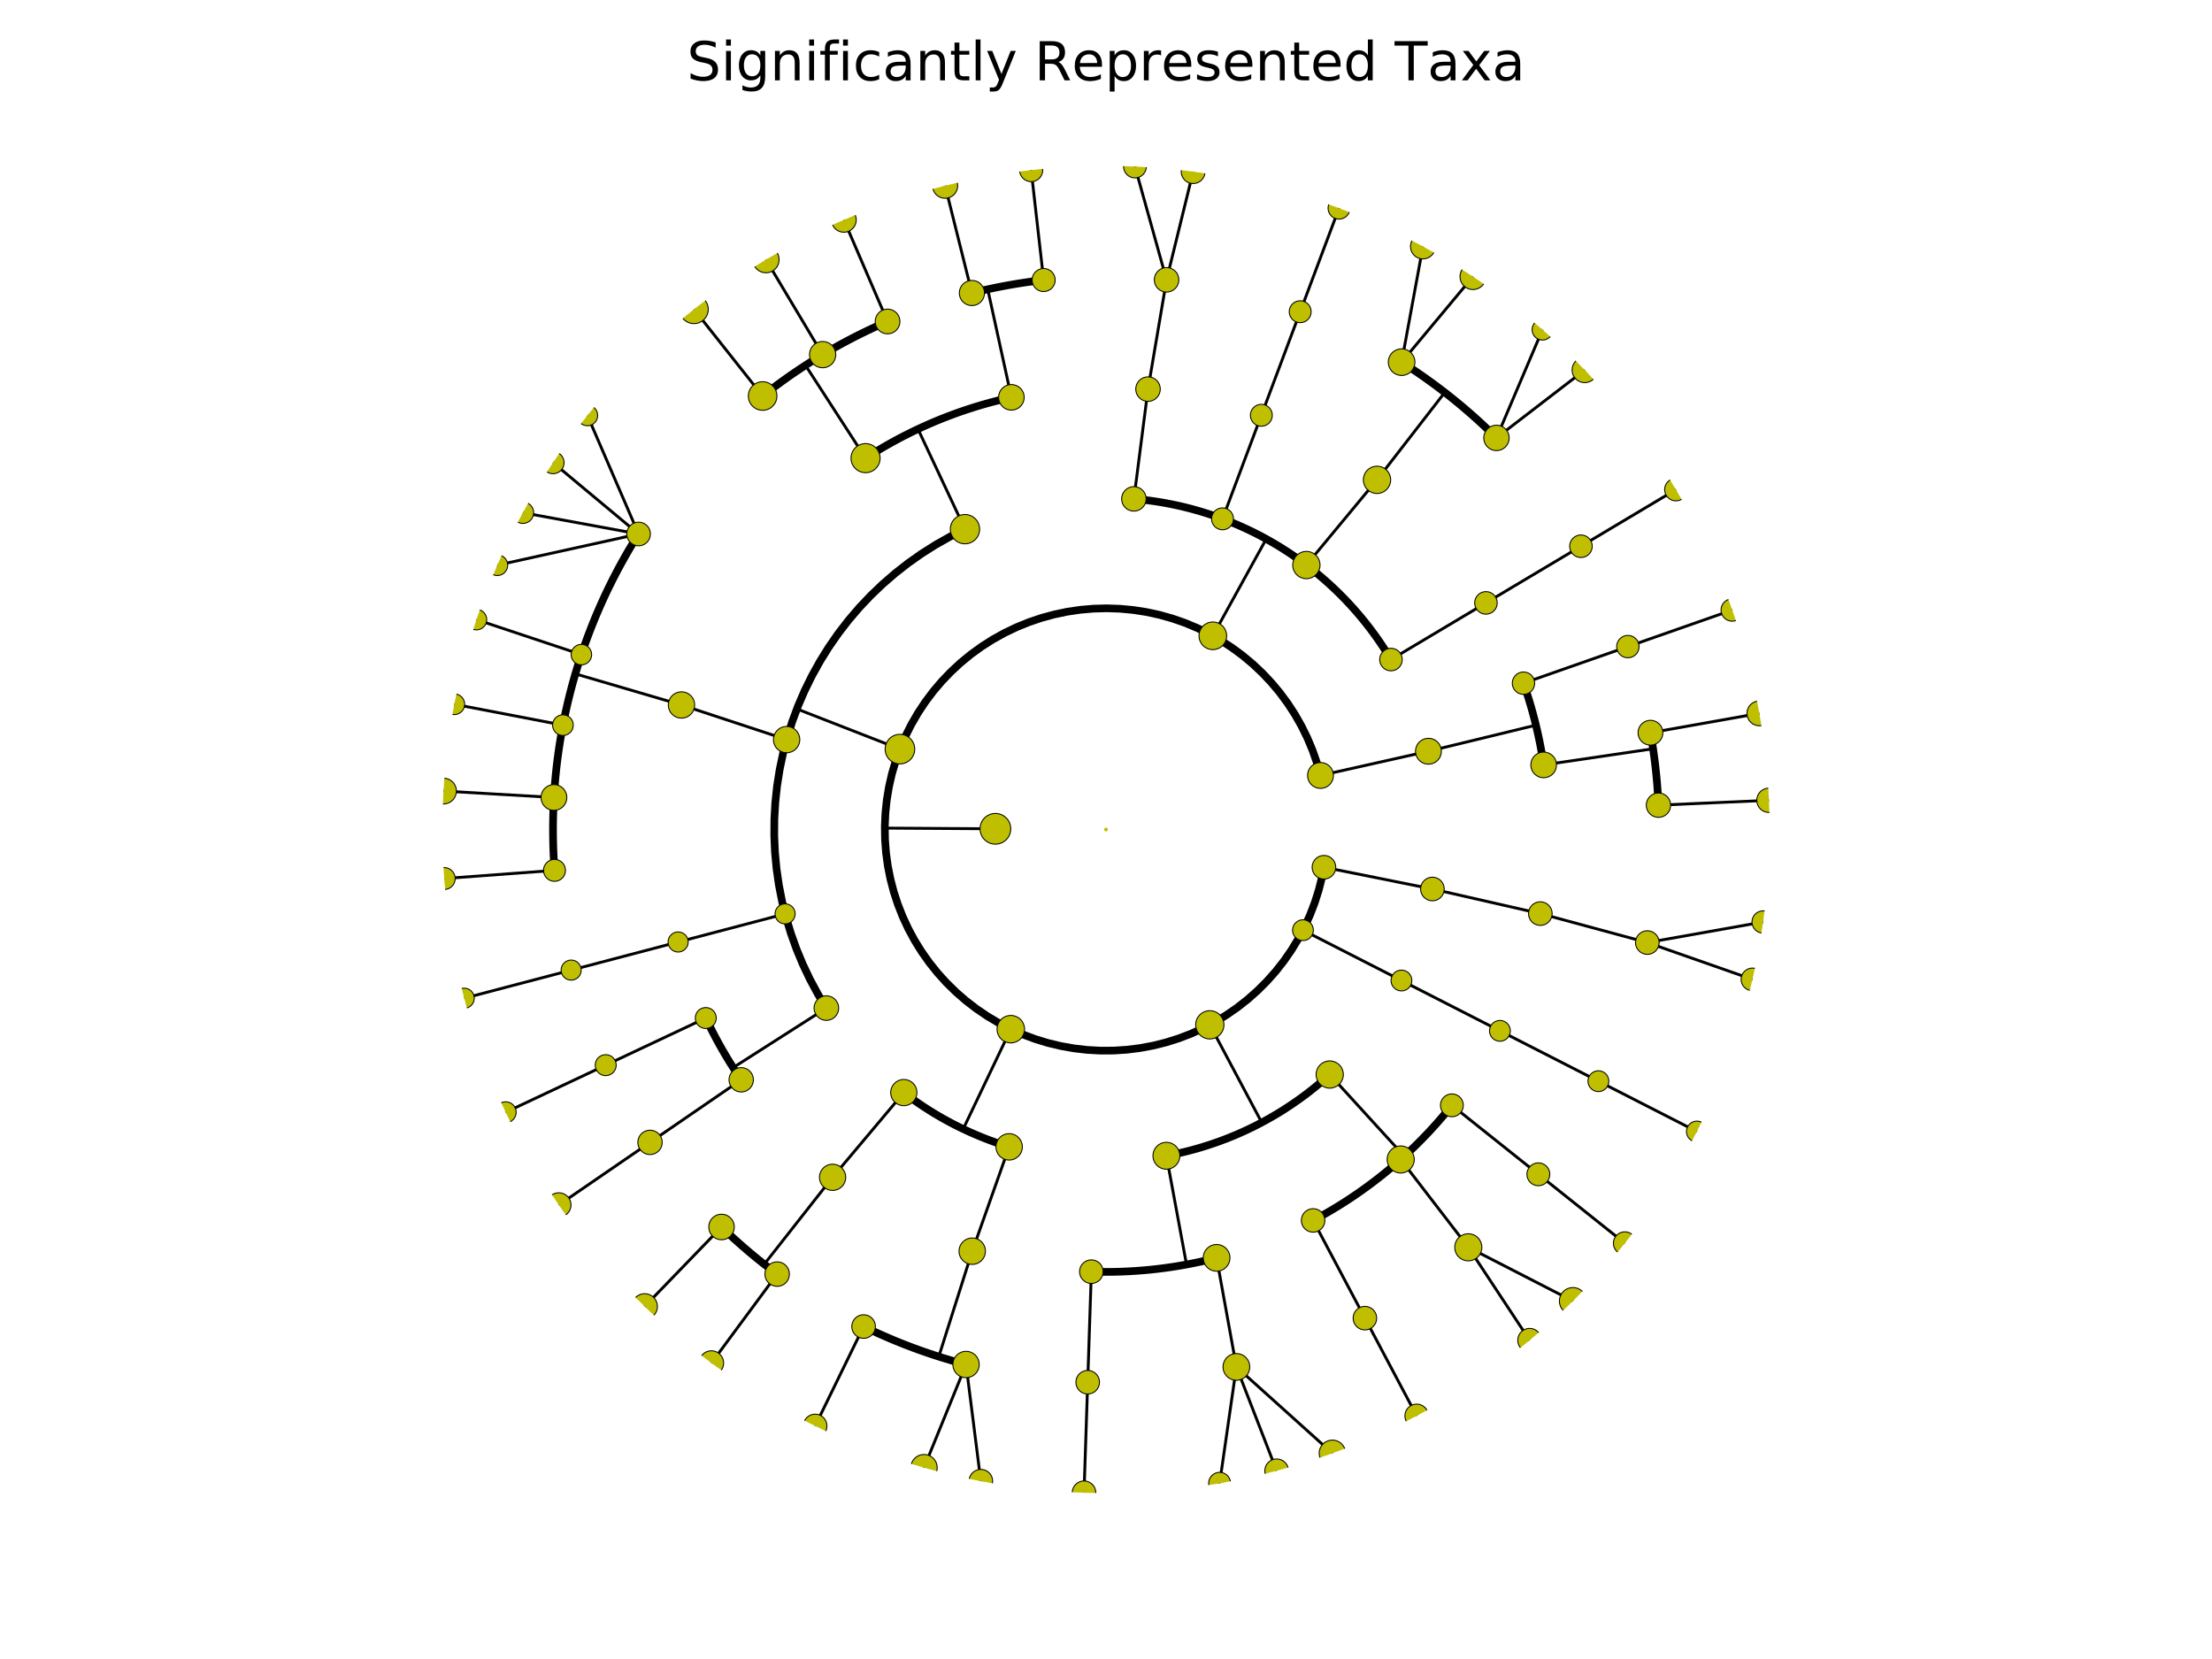 <?xml version="1.0" encoding="utf-8" standalone="no"?>
<!DOCTYPE svg PUBLIC "-//W3C//DTD SVG 1.1//EN"
  "http://www.w3.org/Graphics/SVG/1.1/DTD/svg11.dtd">
<!-- Created with matplotlib (http://matplotlib.org/) -->
<svg height="432pt" version="1.1" viewBox="0 0 576 432" width="576pt" xmlns="http://www.w3.org/2000/svg" xmlns:xlink="http://www.w3.org/1999/xlink">
 <defs>
  <style type="text/css">
*{stroke-linecap:butt;stroke-linejoin:round;stroke-miterlimit:100000;}
  </style>
 </defs>
 <g id="figure_1">
  <g id="patch_1">
   <path d="M 0 432 
L 576 432 
L 576 0 
L 0 0 
z
" style="fill:#ffffff;"/>
  </g>
  <g id="axes_1">
   <g id="line2d_1">
    <path clip-path="url(#pfbf1f91ed1)" d="M 431.861 209.664 
L 460.633 208.397 
" style="fill:none;stroke:#000000;stroke-linecap:square;stroke-width:0.75;"/>
   </g>
   <g id="line2d_2">
    <path clip-path="url(#pfbf1f91ed1)" d="M 429.777 190.797 
L 458.133 185.756 
" style="fill:none;stroke:#000000;stroke-linecap:square;stroke-width:0.75;"/>
   </g>
   <g id="line2d_3">
    <path clip-path="url(#pfbf1f91ed1)" d="M 401.965 199.179 
L 430.457 194.973 
" style="fill:none;stroke:#000000;stroke-linecap:square;stroke-width:0.75;"/>
   </g>
   <g id="line2d_4">
    <path clip-path="url(#pfbf1f91ed1)" d="M 431.861 209.664 
L 431.79 208.226 
L 431.705 206.788 
L 431.606 205.352 
L 431.492 203.916 
L 431.364 202.482 
L 431.222 201.049 
L 431.065 199.617 
L 430.894 198.188 
L 430.709 196.76 
L 430.509 195.334 
L 430.295 193.909 
L 430.067 192.488 
L 429.825 191.068 
" style="fill:none;stroke:#000000;stroke-linecap:square;stroke-width:2.0;"/>
   </g>
   <g id="line2d_5">
    <path clip-path="url(#pfbf1f91ed1)" d="M 423.895 168.372 
L 451.074 158.846 
" style="fill:none;stroke:#000000;stroke-linecap:square;stroke-width:0.75;"/>
   </g>
   <g id="line2d_6">
    <path clip-path="url(#pfbf1f91ed1)" d="M 396.716 177.897 
L 423.895 168.372 
" style="fill:none;stroke:#000000;stroke-linecap:square;stroke-width:0.75;"/>
   </g>
   <g id="line2d_7"/>
   <g id="line2d_8">
    <path clip-path="url(#pfbf1f91ed1)" d="M 371.962 195.622 
L 399.95 188.829 
" style="fill:none;stroke:#000000;stroke-linecap:square;stroke-width:0.75;"/>
   </g>
   <g id="line2d_9">
    <path clip-path="url(#pfbf1f91ed1)" d="M 401.965 199.179 
L 401.791 198.04 
L 401.606 196.903 
L 401.409 195.768 
L 401.201 194.635 
L 400.982 193.504 
L 400.751 192.375 
L 400.51 191.249 
L 400.256 190.125 
L 399.992 189.004 
L 399.717 187.885 
L 399.43 186.769 
L 399.132 185.656 
L 398.823 184.547 
L 398.503 183.44 
L 398.172 182.337 
L 397.83 181.237 
L 397.477 180.14 
L 397.112 179.047 
L 396.737 177.958 
" style="fill:none;stroke:#000000;stroke-linecap:square;stroke-width:2.0;"/>
   </g>
   <g id="line2d_10">
    <path clip-path="url(#pfbf1f91ed1)" d="M 343.854 201.924 
L 371.962 195.622 
" style="fill:none;stroke:#000000;stroke-linecap:square;stroke-width:0.75;"/>
   </g>
   <g id="line2d_11"/>
   <g id="line2d_12">
    <path clip-path="url(#pfbf1f91ed1)" d="M 411.675 142.24 
L 436.41 127.488 
" style="fill:none;stroke:#000000;stroke-linecap:square;stroke-width:0.75;"/>
   </g>
   <g id="line2d_13">
    <path clip-path="url(#pfbf1f91ed1)" d="M 386.94 156.992 
L 411.675 142.24 
" style="fill:none;stroke:#000000;stroke-linecap:square;stroke-width:0.75;"/>
   </g>
   <g id="line2d_14"/>
   <g id="line2d_15">
    <path clip-path="url(#pfbf1f91ed1)" d="M 362.205 171.744 
L 386.94 156.992 
" style="fill:none;stroke:#000000;stroke-linecap:square;stroke-width:0.75;"/>
   </g>
   <g id="line2d_16"/>
   <g id="line2d_17">
    <path clip-path="url(#pfbf1f91ed1)" d="M 389.676 114.03 
L 412.667 96.342 
" style="fill:none;stroke:#000000;stroke-linecap:square;stroke-width:0.75;"/>
   </g>
   <g id="line2d_18">
    <path clip-path="url(#pfbf1f91ed1)" d="M 389.676 114.03 
L 401.664 85.845 
" style="fill:none;stroke:#000000;stroke-linecap:square;stroke-width:0.75;"/>
   </g>
   <g id="line2d_19">
    <path clip-path="url(#pfbf1f91ed1)" d="M 364.979 94.303 
L 383.557 72.025 
" style="fill:none;stroke:#000000;stroke-linecap:square;stroke-width:0.75;"/>
   </g>
   <g id="line2d_20">
    <path clip-path="url(#pfbf1f91ed1)" d="M 364.979 94.303 
L 370.53 64.182 
" style="fill:none;stroke:#000000;stroke-linecap:square;stroke-width:0.75;"/>
   </g>
   <g id="line2d_21">
    <path clip-path="url(#pfbf1f91ed1)" d="M 358.572 124.947 
L 376.215 102.184 
" style="fill:none;stroke:#000000;stroke-linecap:square;stroke-width:0.75;"/>
   </g>
   <g id="line2d_22">
    <path clip-path="url(#pfbf1f91ed1)" d="M 389.676 114.03 
L 388.651 113.018 
L 387.617 112.017 
L 386.572 111.026 
L 385.517 110.045 
L 384.453 109.075 
L 383.379 108.116 
L 382.295 107.168 
L 381.202 106.23 
L 380.1 105.304 
L 378.988 104.388 
L 377.868 103.484 
L 376.738 102.591 
L 375.599 101.709 
L 374.452 100.839 
L 373.296 99.98 
L 372.132 99.133 
L 370.959 98.298 
L 369.778 97.474 
L 368.588 96.662 
L 367.391 95.862 
L 366.186 95.074 
" style="fill:none;stroke:#000000;stroke-linecap:square;stroke-width:2.0;"/>
   </g>
   <g id="line2d_23">
    <path clip-path="url(#pfbf1f91ed1)" d="M 340.177 147.134 
L 358.572 124.947 
" style="fill:none;stroke:#000000;stroke-linecap:square;stroke-width:0.75;"/>
   </g>
   <g id="line2d_24"/>
   <g id="line2d_25">
    <path clip-path="url(#pfbf1f91ed1)" d="M 338.569 81.171 
L 348.683 54.205 
" style="fill:none;stroke:#000000;stroke-linecap:square;stroke-width:0.75;"/>
   </g>
   <g id="line2d_26">
    <path clip-path="url(#pfbf1f91ed1)" d="M 328.455 108.137 
L 338.569 81.171 
" style="fill:none;stroke:#000000;stroke-linecap:square;stroke-width:0.75;"/>
   </g>
   <g id="line2d_27"/>
   <g id="line2d_28">
    <path clip-path="url(#pfbf1f91ed1)" d="M 318.341 135.103 
L 328.455 108.137 
" style="fill:none;stroke:#000000;stroke-linecap:square;stroke-width:0.75;"/>
   </g>
   <g id="line2d_29"/>
   <g id="line2d_30">
    <path clip-path="url(#pfbf1f91ed1)" d="M 303.772 72.866 
L 310.691 44.696 
" style="fill:none;stroke:#000000;stroke-linecap:square;stroke-width:0.75;"/>
   </g>
   <g id="line2d_31">
    <path clip-path="url(#pfbf1f91ed1)" d="M 303.772 72.866 
L 295.543 43.365 
" style="fill:none;stroke:#000000;stroke-linecap:square;stroke-width:0.75;"/>
   </g>
   <g id="line2d_32">
    <path clip-path="url(#pfbf1f91ed1)" d="M 298.942 101.321 
L 303.772 72.866 
" style="fill:none;stroke:#000000;stroke-linecap:square;stroke-width:0.75;"/>
   </g>
   <g id="line2d_33"/>
   <g id="line2d_34">
    <path clip-path="url(#pfbf1f91ed1)" d="M 295.262 129.906 
L 298.942 101.321 
" style="fill:none;stroke:#000000;stroke-linecap:square;stroke-width:0.75;"/>
   </g>
   <g id="line2d_35"/>
   <g id="line2d_36">
    <path clip-path="url(#pfbf1f91ed1)" d="M 315.819 165.563 
L 329.728 140.345 
" style="fill:none;stroke:#000000;stroke-linecap:square;stroke-width:0.75;"/>
   </g>
   <g id="line2d_37">
    <path clip-path="url(#pfbf1f91ed1)" d="M 362.205 171.744 
L 361.759 171.004 
L 361.305 170.269 
L 360.844 169.538 
L 360.376 168.812 
L 359.9 168.091 
L 359.418 167.374 
L 358.928 166.662 
L 358.431 165.955 
L 357.927 165.254 
L 357.416 164.557 
L 356.898 163.865 
L 356.373 163.179 
L 355.842 162.498 
L 355.303 161.822 
L 354.758 161.152 
L 354.206 160.487 
L 353.648 159.828 
L 353.083 159.174 
L 352.511 158.526 
L 351.933 157.884 
L 351.349 157.248 
L 350.758 156.617 
L 350.161 155.992 
L 349.558 155.374 
L 348.949 154.761 
L 348.333 154.155 
L 347.712 153.555 
L 347.085 152.961 
L 346.451 152.373 
L 345.812 151.792 
L 345.167 151.217 
L 344.516 150.648 
L 343.86 150.086 
L 343.198 149.531 
L 342.531 148.982 
L 341.858 148.44 
L 341.18 147.905 
L 340.496 147.377 
L 339.807 146.855 
L 339.113 146.341 
L 338.414 145.833 
L 337.71 145.333 
L 337.001 144.839 
L 336.287 144.353 
L 335.568 143.873 
L 334.844 143.401 
L 334.116 142.936 
L 333.383 142.479 
L 332.645 142.029 
L 331.903 141.586 
L 331.157 141.151 
L 330.406 140.723 
L 329.652 140.303 
L 328.893 139.89 
L 328.129 139.485 
L 327.362 139.087 
L 326.591 138.697 
L 325.816 138.315 
L 325.038 137.941 
L 324.255 137.575 
L 323.469 137.216 
L 322.679 136.865 
L 321.886 136.523 
L 321.09 136.188 
L 320.29 135.861 
L 319.487 135.542 
L 318.681 135.231 
L 317.872 134.928 
L 317.06 134.634 
L 316.245 134.347 
L 315.427 134.069 
L 314.606 133.799 
L 313.783 133.537 
L 312.957 133.283 
L 312.128 133.037 
L 311.297 132.8 
L 310.464 132.571 
L 309.629 132.351 
L 308.791 132.139 
L 307.952 131.935 
L 307.11 131.74 
L 306.267 131.553 
L 305.421 131.375 
L 304.574 131.205 
L 303.725 131.043 
L 302.875 130.89 
L 302.023 130.746 
L 301.17 130.61 
L 300.315 130.482 
L 299.46 130.363 
L 298.603 130.253 
L 297.745 130.151 
L 296.886 130.058 
L 296.026 129.974 
" style="fill:none;stroke:#000000;stroke-linecap:square;stroke-width:2.0;"/>
   </g>
   <g id="line2d_38">
    <path clip-path="url(#pfbf1f91ed1)" d="M 271.764 72.918 
L 268.517 44.302 
" style="fill:none;stroke:#000000;stroke-linecap:square;stroke-width:0.75;"/>
   </g>
   <g id="line2d_39">
    <path clip-path="url(#pfbf1f91ed1)" d="M 253.085 76.297 
L 246.102 48.356 
" style="fill:none;stroke:#000000;stroke-linecap:square;stroke-width:0.75;"/>
   </g>
   <g id="line2d_40">
    <path clip-path="url(#pfbf1f91ed1)" d="M 263.364 103.465 
L 257.205 75.331 
" style="fill:none;stroke:#000000;stroke-linecap:square;stroke-width:0.75;"/>
   </g>
   <g id="line2d_41">
    <path clip-path="url(#pfbf1f91ed1)" d="M 271.764 72.918 
L 270.334 73.088 
L 268.906 73.272 
L 267.48 73.47 
L 266.055 73.682 
L 264.633 73.909 
L 263.213 74.149 
L 261.796 74.404 
L 260.382 74.673 
L 258.97 74.957 
L 257.561 75.254 
L 256.155 75.565 
L 254.752 75.891 
L 253.353 76.23 
" style="fill:none;stroke:#000000;stroke-linecap:square;stroke-width:2.0;"/>
   </g>
   <g id="line2d_42">
    <path clip-path="url(#pfbf1f91ed1)" d="M 231.119 83.71 
L 219.743 57.253 
" style="fill:none;stroke:#000000;stroke-linecap:square;stroke-width:0.75;"/>
   </g>
   <g id="line2d_43">
    <path clip-path="url(#pfbf1f91ed1)" d="M 214.213 92.342 
L 199.455 67.61 
" style="fill:none;stroke:#000000;stroke-linecap:square;stroke-width:0.75;"/>
   </g>
   <g id="line2d_44">
    <path clip-path="url(#pfbf1f91ed1)" d="M 198.589 103.121 
L 180.706 80.546 
" style="fill:none;stroke:#000000;stroke-linecap:square;stroke-width:0.75;"/>
   </g>
   <g id="line2d_45">
    <path clip-path="url(#pfbf1f91ed1)" d="M 225.392 119.298 
L 209.741 95.122 
" style="fill:none;stroke:#000000;stroke-linecap:square;stroke-width:0.75;"/>
   </g>
   <g id="line2d_46">
    <path clip-path="url(#pfbf1f91ed1)" d="M 231.119 83.71 
L 229.799 84.286 
L 228.485 84.874 
L 227.176 85.476 
L 225.874 86.091 
L 224.578 86.719 
L 223.289 87.359 
L 222.005 88.013 
L 220.729 88.679 
L 219.459 89.358 
L 218.196 90.05 
L 216.94 90.754 
L 215.691 91.471 
L 214.45 92.2 
L 213.215 92.942 
L 211.988 93.696 
L 210.769 94.462 
L 209.558 95.241 
L 208.354 96.031 
L 207.158 96.834 
L 205.971 97.648 
L 204.791 98.474 
L 203.62 99.312 
L 202.458 100.162 
L 201.304 101.023 
L 200.158 101.896 
L 199.022 102.78 
" style="fill:none;stroke:#000000;stroke-linecap:square;stroke-width:2.0;"/>
   </g>
   <g id="line2d_47">
    <path clip-path="url(#pfbf1f91ed1)" d="M 251.278 137.792 
L 239.037 111.723 
" style="fill:none;stroke:#000000;stroke-linecap:square;stroke-width:0.75;"/>
   </g>
   <g id="line2d_48">
    <path clip-path="url(#pfbf1f91ed1)" d="M 263.364 103.465 
L 262.24 103.717 
L 261.118 103.98 
L 260 104.255 
L 258.883 104.54 
L 257.77 104.837 
L 256.66 105.145 
L 255.553 105.464 
L 254.45 105.794 
L 253.349 106.135 
L 252.252 106.487 
L 251.159 106.85 
L 250.069 107.224 
L 248.984 107.608 
L 247.902 108.004 
L 246.824 108.41 
L 245.75 108.827 
L 244.68 109.255 
L 243.615 109.694 
L 242.554 110.143 
L 241.498 110.603 
L 240.446 111.073 
L 239.399 111.554 
L 238.357 112.045 
L 237.32 112.547 
L 236.288 113.059 
L 235.261 113.581 
L 234.24 114.113 
L 233.224 114.656 
L 232.213 115.209 
L 231.208 115.772 
L 230.209 116.345 
L 229.215 116.928 
L 228.227 117.52 
L 227.245 118.123 
L 226.27 118.735 
" style="fill:none;stroke:#000000;stroke-linecap:square;stroke-width:2.0;"/>
   </g>
   <g id="line2d_49">
    <path clip-path="url(#pfbf1f91ed1)" d="M 166.286 139.048 
L 152.96 108.185 
" style="fill:none;stroke:#000000;stroke-linecap:square;stroke-width:0.75;"/>
   </g>
   <g id="line2d_50">
    <path clip-path="url(#pfbf1f91ed1)" d="M 166.286 139.048 
L 144.004 120.475 
" style="fill:none;stroke:#000000;stroke-linecap:square;stroke-width:0.75;"/>
   </g>
   <g id="line2d_51">
    <path clip-path="url(#pfbf1f91ed1)" d="M 166.286 139.048 
L 136.164 133.504 
" style="fill:none;stroke:#000000;stroke-linecap:square;stroke-width:0.75;"/>
   </g>
   <g id="line2d_52">
    <path clip-path="url(#pfbf1f91ed1)" d="M 166.286 139.048 
L 129.499 147.172 
" style="fill:none;stroke:#000000;stroke-linecap:square;stroke-width:0.75;"/>
   </g>
   <g id="line2d_53">
    <path clip-path="url(#pfbf1f91ed1)" d="M 151.391 170.46 
L 124.069 161.352 
" style="fill:none;stroke:#000000;stroke-linecap:square;stroke-width:0.75;"/>
   </g>
   <g id="line2d_54">
    <path clip-path="url(#pfbf1f91ed1)" d="M 146.588 188.824 
L 118.305 183.389 
" style="fill:none;stroke:#000000;stroke-linecap:square;stroke-width:0.75;"/>
   </g>
   <g id="line2d_55">
    <path clip-path="url(#pfbf1f91ed1)" d="M 144.242 207.661 
L 115.49 205.993 
" style="fill:none;stroke:#000000;stroke-linecap:square;stroke-width:0.75;"/>
   </g>
   <g id="line2d_56">
    <path clip-path="url(#pfbf1f91ed1)" d="M 144.394 226.642 
L 115.673 228.771 
" style="fill:none;stroke:#000000;stroke-linecap:square;stroke-width:0.75;"/>
   </g>
   <g id="line2d_57">
    <path clip-path="url(#pfbf1f91ed1)" d="M 177.458 183.574 
L 149.822 175.468 
" style="fill:none;stroke:#000000;stroke-linecap:square;stroke-width:0.75;"/>
   </g>
   <g id="line2d_58">
    <path clip-path="url(#pfbf1f91ed1)" d="M 166.286 139.048 
L 165.522 140.269 
L 164.771 141.497 
L 164.032 142.733 
L 163.306 143.976 
L 162.592 145.227 
L 161.891 146.484 
L 161.202 147.749 
L 160.526 149.02 
L 159.862 150.298 
L 159.212 151.583 
L 158.574 152.874 
L 157.949 154.172 
L 157.337 155.475 
L 156.739 156.785 
L 156.153 158.1 
L 155.581 159.422 
L 155.021 160.749 
L 154.476 162.081 
L 153.943 163.419 
L 153.424 164.762 
L 152.918 166.111 
L 152.426 167.464 
L 151.948 168.822 
L 151.483 170.185 
L 151.031 171.552 
L 150.594 172.924 
L 150.17 174.3 
L 149.76 175.681 
L 149.363 177.065 
L 148.981 178.453 
L 148.613 179.846 
L 148.258 181.241 
L 147.917 182.64 
L 147.591 184.043 
L 147.278 185.448 
L 146.98 186.857 
L 146.695 188.269 
L 146.425 189.683 
L 146.169 191.1 
L 145.927 192.52 
L 145.7 193.942 
L 145.486 195.366 
L 145.287 196.792 
L 145.102 198.22 
L 144.931 199.65 
L 144.775 201.081 
L 144.633 202.514 
L 144.505 203.949 
L 144.392 205.384 
L 144.293 206.821 
L 144.208 208.258 
L 144.138 209.696 
L 144.082 211.135 
L 144.041 212.575 
L 144.014 214.015 
L 144.001 215.454 
L 144.003 216.894 
L 144.019 218.334 
L 144.049 219.774 
L 144.094 221.213 
L 144.154 222.652 
L 144.227 224.09 
L 144.316 225.528 
" style="fill:none;stroke:#000000;stroke-linecap:square;stroke-width:2.0;"/>
   </g>
   <g id="line2d_59">
    <path clip-path="url(#pfbf1f91ed1)" d="M 204.831 192.592 
L 177.458 183.574 
" style="fill:none;stroke:#000000;stroke-linecap:square;stroke-width:0.75;"/>
   </g>
   <g id="line2d_60"/>
   <g id="line2d_61">
    <path clip-path="url(#pfbf1f91ed1)" d="M 148.733 252.614 
L 120.879 259.937 
" style="fill:none;stroke:#000000;stroke-linecap:square;stroke-width:0.75;"/>
   </g>
   <g id="line2d_62">
    <path clip-path="url(#pfbf1f91ed1)" d="M 176.586 245.291 
L 148.733 252.614 
" style="fill:none;stroke:#000000;stroke-linecap:square;stroke-width:0.75;"/>
   </g>
   <g id="line2d_63"/>
   <g id="line2d_64">
    <path clip-path="url(#pfbf1f91ed1)" d="M 204.44 237.968 
L 176.586 245.291 
" style="fill:none;stroke:#000000;stroke-linecap:square;stroke-width:0.75;"/>
   </g>
   <g id="line2d_65"/>
   <g id="line2d_66">
    <path clip-path="url(#pfbf1f91ed1)" d="M 157.728 277.362 
L 131.674 289.634 
" style="fill:none;stroke:#000000;stroke-linecap:square;stroke-width:0.75;"/>
   </g>
   <g id="line2d_67">
    <path clip-path="url(#pfbf1f91ed1)" d="M 183.782 265.089 
L 157.728 277.362 
" style="fill:none;stroke:#000000;stroke-linecap:square;stroke-width:0.75;"/>
   </g>
   <g id="line2d_68"/>
   <g id="line2d_69">
    <path clip-path="url(#pfbf1f91ed1)" d="M 169.263 297.472 
L 145.516 313.766 
" style="fill:none;stroke:#000000;stroke-linecap:square;stroke-width:0.75;"/>
   </g>
   <g id="line2d_70">
    <path clip-path="url(#pfbf1f91ed1)" d="M 193.011 281.177 
L 169.263 297.472 
" style="fill:none;stroke:#000000;stroke-linecap:square;stroke-width:0.75;"/>
   </g>
   <g id="line2d_71"/>
   <g id="line2d_72">
    <path clip-path="url(#pfbf1f91ed1)" d="M 215.182 262.503 
L 190.909 278.004 
" style="fill:none;stroke:#000000;stroke-linecap:square;stroke-width:0.75;"/>
   </g>
   <g id="line2d_73">
    <path clip-path="url(#pfbf1f91ed1)" d="M 183.782 265.089 
L 184.279 266.129 
L 184.785 267.164 
L 185.302 268.193 
L 185.829 269.218 
L 186.366 270.237 
L 186.914 271.25 
L 187.471 272.258 
L 188.039 273.261 
L 188.616 274.257 
L 189.204 275.248 
L 189.801 276.233 
L 190.409 277.212 
L 191.026 278.185 
L 191.652 279.152 
L 192.289 280.112 
L 192.934 281.066 
" style="fill:none;stroke:#000000;stroke-linecap:square;stroke-width:2.0;"/>
   </g>
   <g id="line2d_74">
    <path clip-path="url(#pfbf1f91ed1)" d="M 234.338 195.069 
L 207.506 184.604 
" style="fill:none;stroke:#000000;stroke-linecap:square;stroke-width:0.75;"/>
   </g>
   <g id="line2d_75">
    <path clip-path="url(#pfbf1f91ed1)" d="M 251.278 137.792 
L 247.415 139.725 
L 243.653 141.849 
L 240.003 144.158 
L 236.472 146.647 
L 233.07 149.309 
L 229.806 152.138 
L 226.687 155.126 
L 223.721 158.266 
L 220.916 161.551 
L 218.278 164.972 
L 215.815 168.52 
L 213.532 172.187 
L 211.436 175.964 
L 209.531 179.841 
L 207.821 183.808 
L 206.313 187.855 
L 205.008 191.973 
L 203.911 196.151 
L 203.024 200.378 
L 202.349 204.645 
L 201.889 208.94 
L 201.644 213.252 
L 201.614 217.572 
L 201.801 221.887 
L 202.203 226.188 
L 202.819 230.464 
L 203.649 234.703 
L 204.689 238.895 
L 205.937 243.03 
L 207.391 247.098 
L 209.046 251.088 
L 210.898 254.99 
L 212.943 258.795 
L 215.176 262.493 
L 215.176 262.493 
" style="fill:none;stroke:#000000;stroke-linecap:square;stroke-width:2.0;"/>
   </g>
   <g id="line2d_76">
    <path clip-path="url(#pfbf1f91ed1)" d="M 187.885 319.504 
L 167.863 340.205 
" style="fill:none;stroke:#000000;stroke-linecap:square;stroke-width:0.75;"/>
   </g>
   <g id="line2d_77">
    <path clip-path="url(#pfbf1f91ed1)" d="M 202.369 331.773 
L 185.243 354.928 
" style="fill:none;stroke:#000000;stroke-linecap:square;stroke-width:0.75;"/>
   </g>
   <g id="line2d_78">
    <path clip-path="url(#pfbf1f91ed1)" d="M 216.804 306.566 
L 199.005 329.207 
" style="fill:none;stroke:#000000;stroke-linecap:square;stroke-width:0.75;"/>
   </g>
   <g id="line2d_79">
    <path clip-path="url(#pfbf1f91ed1)" d="M 187.885 319.504 
L 188.925 320.5 
L 189.975 321.485 
L 191.035 322.46 
L 192.105 323.425 
L 193.184 324.378 
L 194.272 325.321 
L 195.37 326.253 
L 196.477 327.174 
L 197.593 328.083 
L 198.719 328.982 
L 199.853 329.869 
L 200.996 330.745 
L 202.148 331.609 
" style="fill:none;stroke:#000000;stroke-linecap:square;stroke-width:2.0;"/>
   </g>
   <g id="line2d_80">
    <path clip-path="url(#pfbf1f91ed1)" d="M 235.351 284.506 
L 216.804 306.566 
" style="fill:none;stroke:#000000;stroke-linecap:square;stroke-width:0.75;"/>
   </g>
   <g id="line2d_81"/>
   <g id="line2d_82">
    <path clip-path="url(#pfbf1f91ed1)" d="M 224.883 345.43 
L 212.259 371.316 
" style="fill:none;stroke:#000000;stroke-linecap:square;stroke-width:0.75;"/>
   </g>
   <g id="line2d_83">
    <path clip-path="url(#pfbf1f91ed1)" d="M 251.558 355.313 
L 240.612 382.175 
" style="fill:none;stroke:#000000;stroke-linecap:square;stroke-width:0.75;"/>
   </g>
   <g id="line2d_84">
    <path clip-path="url(#pfbf1f91ed1)" d="M 251.558 355.313 
L 255.405 385.698 
" style="fill:none;stroke:#000000;stroke-linecap:square;stroke-width:0.75;"/>
   </g>
   <g id="line2d_85">
    <path clip-path="url(#pfbf1f91ed1)" d="M 253.167 325.807 
L 244.458 353.259 
" style="fill:none;stroke:#000000;stroke-linecap:square;stroke-width:0.75;"/>
   </g>
   <g id="line2d_86">
    <path clip-path="url(#pfbf1f91ed1)" d="M 224.883 345.43 
L 226.18 346.055 
L 227.484 346.667 
L 228.793 347.265 
L 230.109 347.851 
L 231.43 348.423 
L 232.757 348.982 
L 234.09 349.528 
L 235.428 350.06 
L 236.771 350.579 
L 238.119 351.085 
L 239.473 351.577 
L 240.831 352.055 
L 242.194 352.52 
L 243.561 352.971 
L 244.933 353.409 
L 246.309 353.833 
L 247.69 354.243 
L 249.074 354.639 
L 250.462 355.021 
" style="fill:none;stroke:#000000;stroke-linecap:square;stroke-width:2.0;"/>
   </g>
   <g id="line2d_87">
    <path clip-path="url(#pfbf1f91ed1)" d="M 262.78 298.637 
L 253.167 325.807 
" style="fill:none;stroke:#000000;stroke-linecap:square;stroke-width:0.75;"/>
   </g>
   <g id="line2d_88"/>
   <g id="line2d_89">
    <path clip-path="url(#pfbf1f91ed1)" d="M 263.208 267.992 
L 250.813 293.988 
" style="fill:none;stroke:#000000;stroke-linecap:square;stroke-width:0.75;"/>
   </g>
   <g id="line2d_90">
    <path clip-path="url(#pfbf1f91ed1)" d="M 235.351 284.506 
L 236.039 285.029 
L 236.732 285.545 
L 237.43 286.054 
L 238.133 286.557 
L 238.841 287.052 
L 239.554 287.54 
L 240.272 288.021 
L 240.994 288.494 
L 241.722 288.961 
L 242.453 289.42 
L 243.19 289.872 
L 243.931 290.316 
L 244.676 290.753 
L 245.426 291.183 
L 246.18 291.604 
L 246.938 292.019 
L 247.7 292.426 
L 248.466 292.825 
L 249.237 293.216 
L 250.011 293.6 
L 250.789 293.976 
L 251.57 294.344 
L 252.356 294.705 
L 253.144 295.057 
L 253.937 295.402 
L 254.732 295.738 
L 255.531 296.067 
L 256.334 296.388 
L 257.139 296.7 
L 257.948 297.005 
L 258.759 297.302 
L 259.574 297.59 
L 260.391 297.87 
L 261.211 298.142 
L 262.034 298.406 
" style="fill:none;stroke:#000000;stroke-linecap:square;stroke-width:2.0;"/>
   </g>
   <g id="line2d_91">
    <path clip-path="url(#pfbf1f91ed1)" d="M 283.233 359.921 
L 282.279 388.705 
" style="fill:none;stroke:#000000;stroke-linecap:square;stroke-width:0.75;"/>
   </g>
   <g id="line2d_92">
    <path clip-path="url(#pfbf1f91ed1)" d="M 284.186 331.137 
L 283.233 359.921 
" style="fill:none;stroke:#000000;stroke-linecap:square;stroke-width:0.75;"/>
   </g>
   <g id="line2d_93"/>
   <g id="line2d_94">
    <path clip-path="url(#pfbf1f91ed1)" d="M 321.954 355.94 
L 317.588 386.248 
" style="fill:none;stroke:#000000;stroke-linecap:square;stroke-width:0.75;"/>
   </g>
   <g id="line2d_95">
    <path clip-path="url(#pfbf1f91ed1)" d="M 321.954 355.94 
L 332.441 382.988 
" style="fill:none;stroke:#000000;stroke-linecap:square;stroke-width:0.75;"/>
   </g>
   <g id="line2d_96">
    <path clip-path="url(#pfbf1f91ed1)" d="M 321.954 355.94 
L 346.95 378.434 
" style="fill:none;stroke:#000000;stroke-linecap:square;stroke-width:0.75;"/>
   </g>
   <g id="line2d_97">
    <path clip-path="url(#pfbf1f91ed1)" d="M 316.798 327.542 
L 321.954 355.94 
" style="fill:none;stroke:#000000;stroke-linecap:square;stroke-width:0.75;"/>
   </g>
   <g id="line2d_98"/>
   <g id="line2d_99">
    <path clip-path="url(#pfbf1f91ed1)" d="M 303.727 300.957 
L 308.969 329.275 
" style="fill:none;stroke:#000000;stroke-linecap:square;stroke-width:0.75;"/>
   </g>
   <g id="line2d_100">
    <path clip-path="url(#pfbf1f91ed1)" d="M 284.186 331.137 
L 285.338 331.169 
L 286.49 331.19 
L 287.642 331.199 
L 288.794 331.197 
L 289.946 331.184 
L 291.097 331.158 
L 292.249 331.122 
L 293.4 331.073 
L 294.55 331.014 
L 295.7 330.942 
L 296.849 330.86 
L 297.997 330.765 
L 299.144 330.66 
L 300.29 330.543 
L 301.435 330.414 
L 302.578 330.274 
L 303.72 330.122 
L 304.861 329.959 
L 306 329.785 
L 307.136 329.599 
L 308.272 329.402 
L 309.404 329.194 
L 310.535 328.974 
L 311.664 328.743 
L 312.79 328.501 
L 313.914 328.248 
L 315.035 327.983 
L 316.154 327.707 
" style="fill:none;stroke:#000000;stroke-linecap:square;stroke-width:2.0;"/>
   </g>
   <g id="line2d_101">
    <path clip-path="url(#pfbf1f91ed1)" d="M 355.418 343.243 
L 368.902 368.691 
" style="fill:none;stroke:#000000;stroke-linecap:square;stroke-width:0.75;"/>
   </g>
   <g id="line2d_102">
    <path clip-path="url(#pfbf1f91ed1)" d="M 341.935 317.794 
L 355.418 343.243 
" style="fill:none;stroke:#000000;stroke-linecap:square;stroke-width:0.75;"/>
   </g>
   <g id="line2d_103"/>
   <g id="line2d_104">
    <path clip-path="url(#pfbf1f91ed1)" d="M 382.34 324.793 
L 398.316 349.005 
" style="fill:none;stroke:#000000;stroke-linecap:square;stroke-width:0.75;"/>
   </g>
   <g id="line2d_105">
    <path clip-path="url(#pfbf1f91ed1)" d="M 382.34 324.793 
L 409.582 338.791 
" style="fill:none;stroke:#000000;stroke-linecap:square;stroke-width:0.75;"/>
   </g>
   <g id="line2d_106">
    <path clip-path="url(#pfbf1f91ed1)" d="M 364.737 301.921 
L 382.34 324.793 
" style="fill:none;stroke:#000000;stroke-linecap:square;stroke-width:0.75;"/>
   </g>
   <g id="line2d_107"/>
   <g id="line2d_108">
    <path clip-path="url(#pfbf1f91ed1)" d="M 400.585 305.781 
L 423.101 323.738 
" style="fill:none;stroke:#000000;stroke-linecap:square;stroke-width:0.75;"/>
   </g>
   <g id="line2d_109">
    <path clip-path="url(#pfbf1f91ed1)" d="M 378.068 287.825 
L 400.585 305.781 
" style="fill:none;stroke:#000000;stroke-linecap:square;stroke-width:0.75;"/>
   </g>
   <g id="line2d_110"/>
   <g id="line2d_111">
    <path clip-path="url(#pfbf1f91ed1)" d="M 346.256 279.806 
L 365.675 301.074 
" style="fill:none;stroke:#000000;stroke-linecap:square;stroke-width:0.75;"/>
   </g>
   <g id="line2d_112">
    <path clip-path="url(#pfbf1f91ed1)" d="M 341.935 317.794 
L 342.95 317.25 
L 343.96 316.695 
L 344.964 316.131 
L 345.962 315.556 
L 346.955 314.971 
L 347.942 314.377 
L 348.922 313.773 
L 349.897 313.159 
L 350.866 312.535 
L 351.828 311.901 
L 352.784 311.258 
L 353.733 310.606 
L 354.676 309.944 
L 355.612 309.272 
L 356.541 308.591 
L 357.464 307.901 
L 358.379 307.202 
L 359.288 306.494 
L 360.189 305.776 
L 361.083 305.05 
L 361.97 304.315 
L 362.849 303.571 
L 363.721 302.818 
L 364.586 302.056 
L 365.442 301.286 
L 366.291 300.507 
L 367.132 299.72 
L 367.966 298.925 
L 368.791 298.121 
L 369.608 297.309 
L 370.417 296.489 
L 371.218 295.661 
L 372.01 294.825 
L 372.794 293.981 
L 373.57 293.129 
L 374.337 292.269 
L 375.095 291.402 
L 375.845 290.527 
L 376.586 289.645 
L 377.318 288.756 
L 378.041 287.859 
" style="fill:none;stroke:#000000;stroke-linecap:square;stroke-width:2.0;"/>
   </g>
   <g id="line2d_113">
    <path clip-path="url(#pfbf1f91ed1)" d="M 315.035 266.861 
L 328.553 292.292 
" style="fill:none;stroke:#000000;stroke-linecap:square;stroke-width:0.75;"/>
   </g>
   <g id="line2d_114">
    <path clip-path="url(#pfbf1f91ed1)" d="M 303.727 300.957 
L 304.576 300.795 
L 305.423 300.625 
L 306.268 300.447 
L 307.112 300.26 
L 307.953 300.064 
L 308.793 299.861 
L 309.631 299.649 
L 310.466 299.428 
L 311.299 299.199 
L 312.13 298.962 
L 312.958 298.717 
L 313.784 298.463 
L 314.608 298.201 
L 315.428 297.931 
L 316.246 297.652 
L 317.061 297.366 
L 317.874 297.071 
L 318.683 296.768 
L 319.489 296.458 
L 320.292 296.139 
L 321.092 295.812 
L 321.888 295.477 
L 322.681 295.134 
L 323.471 294.783 
L 324.257 294.425 
L 325.039 294.058 
L 325.818 293.684 
L 326.593 293.302 
L 327.364 292.912 
L 328.131 292.514 
L 328.894 292.109 
L 329.653 291.697 
L 330.408 291.276 
L 331.159 290.848 
L 331.905 290.413 
L 332.647 289.97 
L 333.384 289.52 
L 334.117 289.063 
L 334.846 288.598 
L 335.569 288.126 
L 336.288 287.646 
L 337.002 287.16 
L 337.711 286.666 
L 338.415 286.166 
L 339.115 285.658 
L 339.809 285.144 
L 340.497 284.622 
L 341.181 284.094 
L 341.859 283.558 
L 342.532 283.016 
L 343.2 282.468 
L 343.861 281.912 
L 344.518 281.351 
L 345.168 280.782 
L 345.813 280.207 
" style="fill:none;stroke:#000000;stroke-linecap:square;stroke-width:2.0;"/>
   </g>
   <g id="line2d_115">
    <path clip-path="url(#pfbf1f91ed1)" d="M 416.221 281.539 
L 441.865 294.647 
" style="fill:none;stroke:#000000;stroke-linecap:square;stroke-width:0.75;"/>
   </g>
   <g id="line2d_116">
    <path clip-path="url(#pfbf1f91ed1)" d="M 390.577 268.431 
L 416.221 281.539 
" style="fill:none;stroke:#000000;stroke-linecap:square;stroke-width:0.75;"/>
   </g>
   <g id="line2d_117"/>
   <g id="line2d_118">
    <path clip-path="url(#pfbf1f91ed1)" d="M 364.933 255.323 
L 390.577 268.431 
" style="fill:none;stroke:#000000;stroke-linecap:square;stroke-width:0.75;"/>
   </g>
   <g id="line2d_119"/>
   <g id="line2d_120">
    <path clip-path="url(#pfbf1f91ed1)" d="M 339.288 242.216 
L 364.933 255.323 
" style="fill:none;stroke:#000000;stroke-linecap:square;stroke-width:0.75;"/>
   </g>
   <g id="line2d_121"/>
   <g id="line2d_122">
    <path clip-path="url(#pfbf1f91ed1)" d="M 428.959 245.44 
L 456.334 255.03 
" style="fill:none;stroke:#000000;stroke-linecap:square;stroke-width:0.75;"/>
   </g>
   <g id="line2d_123">
    <path clip-path="url(#pfbf1f91ed1)" d="M 428.959 245.44 
L 459.114 240.08 
" style="fill:none;stroke:#000000;stroke-linecap:square;stroke-width:0.75;"/>
   </g>
   <g id="line2d_124">
    <path clip-path="url(#pfbf1f91ed1)" d="M 401.099 237.9 
L 428.959 245.44 
" style="fill:none;stroke:#000000;stroke-linecap:square;stroke-width:0.75;"/>
   </g>
   <g id="line2d_125"/>
   <g id="line2d_126">
    <path clip-path="url(#pfbf1f91ed1)" d="M 373 231.493 
L 401.099 237.9 
" style="fill:none;stroke:#000000;stroke-linecap:square;stroke-width:0.75;"/>
   </g>
   <g id="line2d_127"/>
   <g id="line2d_128">
    <path clip-path="url(#pfbf1f91ed1)" d="M 344.755 225.831 
L 373 231.493 
" style="fill:none;stroke:#000000;stroke-linecap:square;stroke-width:0.75;"/>
   </g>
   <g id="line2d_129"/>
   <g id="line2d_130">
    <path clip-path="url(#pfbf1f91ed1)" d="M 259.201 215.819 
L 230.401 215.639 
" style="fill:none;stroke:#000000;stroke-linecap:square;stroke-width:0.75;"/>
   </g>
   <g id="line2d_131">
    <path clip-path="url(#pfbf1f91ed1)" d="M 343.854 201.924 
L 342.909 198.6 
L 341.767 195.339 
L 340.431 192.152 
L 338.907 189.051 
L 337.199 186.047 
L 335.315 183.15 
L 333.26 180.372 
L 331.042 177.723 
L 328.669 175.21 
L 326.15 172.845 
L 323.494 170.635 
L 320.709 168.588 
L 317.808 166.712 
L 314.798 165.014 
L 311.693 163.499 
L 308.502 162.172 
L 305.237 161.04 
L 301.911 160.105 
L 298.534 159.371 
L 295.119 158.842 
L 291.679 158.518 
L 288.226 158.4 
L 284.771 158.491 
L 281.329 158.788 
L 277.91 159.291 
L 274.528 159.998 
L 271.194 160.906 
L 267.92 162.013 
L 264.719 163.314 
L 261.602 164.805 
L 258.58 166.48 
L 255.663 168.334 
L 252.863 170.358 
L 250.189 172.548 
L 247.652 174.893 
L 245.26 177.386 
L 243.021 180.019 
L 240.944 182.781 
L 239.037 185.662 
L 237.306 188.653 
L 235.757 191.742 
L 234.397 194.918 
L 233.229 198.17 
L 232.258 201.487 
L 231.488 204.855 
L 230.922 208.264 
L 230.561 211.7 
L 230.406 215.152 
L 230.459 218.608 
L 230.719 222.053 
L 231.185 225.477 
L 231.856 228.867 
L 232.728 232.21 
L 233.8 235.496 
L 235.066 238.711 
L 236.523 241.844 
L 238.166 244.884 
L 239.987 247.82 
L 241.982 250.642 
L 244.142 253.339 
L 246.46 255.902 
L 248.927 258.321 
L 251.535 260.588 
L 254.275 262.694 
L 257.135 264.633 
L 260.107 266.396 
L 263.179 267.978 
L 266.341 269.373 
L 269.58 270.575 
L 272.886 271.582 
L 276.246 272.388 
L 279.648 272.991 
L 283.081 273.39 
L 286.531 273.581 
L 289.986 273.566 
L 293.434 273.343 
L 296.863 272.914 
L 300.26 272.28 
L 303.613 271.444 
L 306.909 270.408 
L 310.138 269.176 
L 313.287 267.753 
L 316.344 266.143 
L 319.3 264.353 
L 322.143 262.39 
L 324.864 260.259 
L 327.451 257.969 
L 329.897 255.527 
L 332.192 252.944 
L 334.327 250.228 
L 336.296 247.388 
L 338.092 244.436 
L 339.707 241.381 
L 341.136 238.234 
L 342.373 235.008 
L 343.415 231.714 
L 344.258 228.362 
L 344.707 226.103 
L 344.707 226.103 
" style="fill:none;stroke:#000000;stroke-linecap:square;stroke-width:2.0;"/>
   </g>
   <g id="line2d_132">
    <defs>
     <path d="M 0 3.723 
C 0.987 3.723 1.934 3.331 2.633 2.633 
C 3.331 1.934 3.723 0.987 3.723 0 
C 3.723 -0.987 3.331 -1.934 2.633 -2.633 
C 1.934 -3.331 0.987 -3.723 0 -3.723 
C -0.987 -3.723 -1.934 -3.331 -2.633 -2.633 
C -3.331 -1.934 -3.723 -0.987 -3.723 0 
C -3.723 0.987 -3.331 1.934 -2.633 2.633 
C -1.934 3.331 -0.987 3.723 0 3.723 
z
" id="m1bae331262" style="stroke:#000000;stroke-width:0.25;"/>
    </defs>
    <g clip-path="url(#pfbf1f91ed1)">
     <use style="fill:#bfbf00;stroke:#000000;stroke-width:0.25;" x="180.706" xlink:href="#m1bae331262" y="80.546"/>
    </g>
   </g>
   <g id="line2d_133">
    <g clip-path="url(#pfbf1f91ed1)">
     <use style="fill:#bfbf00;stroke:#000000;stroke-width:0.25;" x="198.589" xlink:href="#m1bae331262" y="103.121"/>
    </g>
   </g>
   <g id="line2d_134">
    <defs>
     <path d="M 0 3.428 
C 0.909 3.428 1.781 3.067 2.424 2.424 
C 3.067 1.781 3.428 0.909 3.428 0 
C 3.428 -0.909 3.067 -1.781 2.424 -2.424 
C 1.781 -3.067 0.909 -3.428 0 -3.428 
C -0.909 -3.428 -1.781 -3.067 -2.424 -2.424 
C -3.067 -1.781 -3.428 -0.909 -3.428 0 
C -3.428 0.909 -3.067 1.781 -2.424 2.424 
C -1.781 3.067 -0.909 3.428 0 3.428 
z
" id="md64bcbe0b1" style="stroke:#000000;stroke-width:0.25;"/>
    </defs>
    <g clip-path="url(#pfbf1f91ed1)">
     <use style="fill:#bfbf00;stroke:#000000;stroke-width:0.25;" x="199.455" xlink:href="#md64bcbe0b1" y="67.61"/>
    </g>
   </g>
   <g id="line2d_135">
    <g clip-path="url(#pfbf1f91ed1)">
     <use style="fill:#bfbf00;stroke:#000000;stroke-width:0.25;" x="214.213" xlink:href="#md64bcbe0b1" y="92.342"/>
    </g>
   </g>
   <g id="line2d_136">
    <defs>
     <path d="M 0 3.223 
C 0.855 3.223 1.675 2.884 2.279 2.279 
C 2.884 1.675 3.223 0.855 3.223 0 
C 3.223 -0.855 2.884 -1.675 2.279 -2.279 
C 1.675 -2.884 0.855 -3.223 0 -3.223 
C -0.855 -3.223 -1.675 -2.884 -2.279 -2.279 
C -2.884 -1.675 -3.223 -0.855 -3.223 0 
C -3.223 0.855 -2.884 1.675 -2.279 2.279 
C -1.675 2.884 -0.855 3.223 0 3.223 
z
" id="m8127506f59" style="stroke:#000000;stroke-width:0.25;"/>
    </defs>
    <g clip-path="url(#pfbf1f91ed1)">
     <use style="fill:#bfbf00;stroke:#000000;stroke-width:0.25;" x="219.743" xlink:href="#m8127506f59" y="57.253"/>
    </g>
   </g>
   <g id="line2d_137">
    <g clip-path="url(#pfbf1f91ed1)">
     <use style="fill:#bfbf00;stroke:#000000;stroke-width:0.25;" x="231.119" xlink:href="#m8127506f59" y="83.71"/>
    </g>
   </g>
   <g id="line2d_138">
    <defs>
     <path d="M 0 3.789 
C 1.005 3.789 1.969 3.39 2.679 2.679 
C 3.39 1.969 3.789 1.005 3.789 0 
C 3.789 -1.005 3.39 -1.969 2.679 -2.679 
C 1.969 -3.39 1.005 -3.789 0 -3.789 
C -1.005 -3.789 -1.969 -3.39 -2.679 -2.679 
C -3.39 -1.969 -3.789 -1.005 -3.789 0 
C -3.789 1.005 -3.39 1.969 -2.679 2.679 
C -1.969 3.39 -1.005 3.789 0 3.789 
z
" id="m7980e86aeb" style="stroke:#000000;stroke-width:0.25;"/>
    </defs>
    <g clip-path="url(#pfbf1f91ed1)">
     <use style="fill:#bfbf00;stroke:#000000;stroke-width:0.25;" x="225.392" xlink:href="#m7980e86aeb" y="119.298"/>
    </g>
   </g>
   <g id="line2d_139">
    <defs>
     <path d="M 0 3.281 
C 0.87 3.281 1.705 2.936 2.32 2.32 
C 2.936 1.705 3.281 0.87 3.281 0 
C 3.281 -0.87 2.936 -1.705 2.32 -2.32 
C 1.705 -2.936 0.87 -3.281 0 -3.281 
C -0.87 -3.281 -1.705 -2.936 -2.32 -2.32 
C -2.936 -1.705 -3.281 -0.87 -3.281 0 
C -3.281 0.87 -2.936 1.705 -2.32 2.32 
C -1.705 2.936 -0.87 3.281 0 3.281 
z
" id="m9422967cef" style="stroke:#000000;stroke-width:0.25;"/>
    </defs>
    <g clip-path="url(#pfbf1f91ed1)">
     <use style="fill:#bfbf00;stroke:#000000;stroke-width:0.25;" x="246.102" xlink:href="#m9422967cef" y="48.356"/>
    </g>
   </g>
   <g id="line2d_140">
    <g clip-path="url(#pfbf1f91ed1)">
     <use style="fill:#bfbf00;stroke:#000000;stroke-width:0.25;" x="253.085" xlink:href="#m9422967cef" y="76.297"/>
    </g>
   </g>
   <g id="line2d_141">
    <defs>
     <path d="M 0 3.007 
C 0.797 3.007 1.562 2.69 2.126 2.126 
C 2.69 1.562 3.007 0.797 3.007 0 
C 3.007 -0.797 2.69 -1.562 2.126 -2.126 
C 1.562 -2.69 0.797 -3.007 0 -3.007 
C -0.797 -3.007 -1.562 -2.69 -2.126 -2.126 
C -2.69 -1.562 -3.007 -0.797 -3.007 0 
C -3.007 0.797 -2.69 1.562 -2.126 2.126 
C -1.562 2.69 -0.797 3.007 0 3.007 
z
" id="m5fd19621c6" style="stroke:#000000;stroke-width:0.25;"/>
    </defs>
    <g clip-path="url(#pfbf1f91ed1)">
     <use style="fill:#bfbf00;stroke:#000000;stroke-width:0.25;" x="268.517" xlink:href="#m5fd19621c6" y="44.302"/>
    </g>
   </g>
   <g id="line2d_142">
    <g clip-path="url(#pfbf1f91ed1)">
     <use style="fill:#bfbf00;stroke:#000000;stroke-width:0.25;" x="271.764" xlink:href="#m5fd19621c6" y="72.918"/>
    </g>
   </g>
   <g id="line2d_143">
    <defs>
     <path d="M 0 3.335 
C 0.885 3.335 1.733 2.984 2.358 2.358 
C 2.984 1.733 3.335 0.885 3.335 0 
C 3.335 -0.885 2.984 -1.733 2.358 -2.358 
C 1.733 -2.984 0.885 -3.335 0 -3.335 
C -0.885 -3.335 -1.733 -2.984 -2.358 -2.358 
C -2.984 -1.733 -3.335 -0.885 -3.335 0 
C -3.335 0.885 -2.984 1.733 -2.358 2.358 
C -1.733 2.984 -0.885 3.335 0 3.335 
z
" id="mea592f6593" style="stroke:#000000;stroke-width:0.25;"/>
    </defs>
    <g clip-path="url(#pfbf1f91ed1)">
     <use style="fill:#bfbf00;stroke:#000000;stroke-width:0.25;" x="263.364" xlink:href="#mea592f6593" y="103.465"/>
    </g>
   </g>
   <g id="line2d_144">
    <defs>
     <path d="M 0 3.815 
C 1.012 3.815 1.982 3.413 2.697 2.697 
C 3.413 1.982 3.815 1.012 3.815 0 
C 3.815 -1.012 3.413 -1.982 2.697 -2.697 
C 1.982 -3.413 1.012 -3.815 0 -3.815 
C -1.012 -3.815 -1.982 -3.413 -2.697 -2.697 
C -3.413 -1.982 -3.815 -1.012 -3.815 0 
C -3.815 1.012 -3.413 1.982 -2.697 2.697 
C -1.982 3.413 -1.012 3.815 0 3.815 
z
" id="m9174b28dbe" style="stroke:#000000;stroke-width:0.25;"/>
    </defs>
    <g clip-path="url(#pfbf1f91ed1)">
     <use style="fill:#bfbf00;stroke:#000000;stroke-width:0.25;" x="251.278" xlink:href="#m9174b28dbe" y="137.792"/>
    </g>
   </g>
   <g id="line2d_145">
    <defs>
     <path d="M 0 3.362 
C 0.892 3.362 1.747 3.007 2.377 2.377 
C 3.007 1.747 3.362 0.892 3.362 0 
C 3.362 -0.892 3.007 -1.747 2.377 -2.377 
C 1.747 -3.007 0.892 -3.362 0 -3.362 
C -0.892 -3.362 -1.747 -3.007 -2.377 -2.377 
C -3.007 -1.747 -3.362 -0.892 -3.362 0 
C -3.362 0.892 -3.007 1.747 -2.377 2.377 
C -1.747 3.007 -0.892 3.362 0 3.362 
z
" id="m8328a82821" style="stroke:#000000;stroke-width:0.25;"/>
    </defs>
    <g clip-path="url(#pfbf1f91ed1)">
     <use style="fill:#bfbf00;stroke:#000000;stroke-width:0.25;" x="115.49" xlink:href="#m8328a82821" y="205.993"/>
    </g>
   </g>
   <g id="line2d_146">
    <g clip-path="url(#pfbf1f91ed1)">
     <use style="fill:#bfbf00;stroke:#000000;stroke-width:0.25;" x="144.242" xlink:href="#m8328a82821" y="207.661"/>
    </g>
   </g>
   <g id="line2d_147">
    <defs>
     <path d="M 0 2.885 
C 0.765 2.885 1.499 2.581 2.04 2.04 
C 2.581 1.499 2.885 0.765 2.885 0 
C 2.885 -0.765 2.581 -1.499 2.04 -2.04 
C 1.499 -2.581 0.765 -2.885 0 -2.885 
C -0.765 -2.885 -1.499 -2.581 -2.04 -2.04 
C -2.581 -1.499 -2.885 -0.765 -2.885 0 
C -2.885 0.765 -2.581 1.499 -2.04 2.04 
C -1.499 2.581 -0.765 2.885 0 2.885 
z
" id="mc01f0747e0" style="stroke:#000000;stroke-width:0.25;"/>
    </defs>
    <g clip-path="url(#pfbf1f91ed1)">
     <use style="fill:#bfbf00;stroke:#000000;stroke-width:0.25;" x="144.004" xlink:href="#mc01f0747e0" y="120.475"/>
    </g>
   </g>
   <g id="line2d_148">
    <defs>
     <path d="M 0 2.798 
C 0.742 2.798 1.454 2.503 1.978 1.978 
C 2.503 1.454 2.798 0.742 2.798 0 
C 2.798 -0.742 2.503 -1.454 1.978 -1.978 
C 1.454 -2.503 0.742 -2.798 0 -2.798 
C -0.742 -2.798 -1.454 -2.503 -1.978 -1.978 
C -2.503 -1.454 -2.798 -0.742 -2.798 0 
C -2.798 0.742 -2.503 1.454 -1.978 1.978 
C -1.454 2.503 -0.742 2.798 0 2.798 
z
" id="m11af26e710" style="stroke:#000000;stroke-width:0.25;"/>
    </defs>
    <g clip-path="url(#pfbf1f91ed1)">
     <use style="fill:#bfbf00;stroke:#000000;stroke-width:0.25;" x="136.164" xlink:href="#m11af26e710" y="133.504"/>
    </g>
   </g>
   <g id="line2d_149">
    <defs>
     <path d="M 0 2.701 
C 0.716 2.701 1.403 2.416 1.91 1.91 
C 2.416 1.403 2.701 0.716 2.701 0 
C 2.701 -0.716 2.416 -1.403 1.91 -1.91 
C 1.403 -2.416 0.716 -2.701 0 -2.701 
C -0.716 -2.701 -1.403 -2.416 -1.91 -1.91 
C -2.416 -1.403 -2.701 -0.716 -2.701 0 
C -2.701 0.716 -2.416 1.403 -1.91 1.91 
C -1.403 2.416 -0.716 2.701 0 2.701 
z
" id="m1384f9719d" style="stroke:#000000;stroke-width:0.25;"/>
    </defs>
    <g clip-path="url(#pfbf1f91ed1)">
     <use style="fill:#bfbf00;stroke:#000000;stroke-width:0.25;" x="129.499" xlink:href="#m1384f9719d" y="147.172"/>
    </g>
   </g>
   <g id="line2d_150">
    <defs>
     <path d="M 0 2.679 
C 0.71 2.679 1.392 2.397 1.894 1.894 
C 2.397 1.392 2.679 0.71 2.679 0 
C 2.679 -0.71 2.397 -1.392 1.894 -1.894 
C 1.392 -2.397 0.71 -2.679 0 -2.679 
C -0.71 -2.679 -1.392 -2.397 -1.894 -1.894 
C -2.397 -1.392 -2.679 -0.71 -2.679 0 
C -2.679 0.71 -2.397 1.392 -1.894 1.894 
C -1.392 2.397 -0.71 2.679 0 2.679 
z
" id="m5c481a540c" style="stroke:#000000;stroke-width:0.25;"/>
    </defs>
    <g clip-path="url(#pfbf1f91ed1)">
     <use style="fill:#bfbf00;stroke:#000000;stroke-width:0.25;" x="152.96" xlink:href="#m5c481a540c" y="108.185"/>
    </g>
   </g>
   <g id="line2d_151">
    <defs>
     <path d="M 0 3.083 
C 0.818 3.083 1.602 2.758 2.18 2.18 
C 2.758 1.602 3.083 0.818 3.083 0 
C 3.083 -0.818 2.758 -1.602 2.18 -2.18 
C 1.602 -2.758 0.818 -3.083 0 -3.083 
C -0.818 -3.083 -1.602 -2.758 -2.18 -2.18 
C -2.758 -1.602 -3.083 -0.818 -3.083 0 
C -3.083 0.818 -2.758 1.602 -2.18 2.18 
C -1.602 2.758 -0.818 3.083 0 3.083 
z
" id="mfdc4fa6b57" style="stroke:#000000;stroke-width:0.25;"/>
    </defs>
    <g clip-path="url(#pfbf1f91ed1)">
     <use style="fill:#bfbf00;stroke:#000000;stroke-width:0.25;" x="166.286" xlink:href="#mfdc4fa6b57" y="139.048"/>
    </g>
   </g>
   <g id="line2d_152">
    <defs>
     <path d="M 0 2.86 
C 0.758 2.86 1.486 2.559 2.022 2.022 
C 2.559 1.486 2.86 0.758 2.86 0 
C 2.86 -0.758 2.559 -1.486 2.022 -2.022 
C 1.486 -2.559 0.758 -2.86 0 -2.86 
C -0.758 -2.86 -1.486 -2.559 -2.022 -2.022 
C -2.559 -1.486 -2.86 -0.758 -2.86 0 
C -2.86 0.758 -2.559 1.486 -2.022 2.022 
C -1.486 2.559 -0.758 2.86 0 2.86 
z
" id="m3e5c7240e7" style="stroke:#000000;stroke-width:0.25;"/>
    </defs>
    <g clip-path="url(#pfbf1f91ed1)">
     <use style="fill:#bfbf00;stroke:#000000;stroke-width:0.25;" x="115.673" xlink:href="#m3e5c7240e7" y="228.771"/>
    </g>
   </g>
   <g id="line2d_153">
    <g clip-path="url(#pfbf1f91ed1)">
     <use style="fill:#bfbf00;stroke:#000000;stroke-width:0.25;" x="144.394" xlink:href="#m3e5c7240e7" y="226.642"/>
    </g>
   </g>
   <g id="line2d_154">
    <defs>
     <path d="M 0 2.695 
C 0.715 2.695 1.4 2.411 1.906 1.906 
C 2.411 1.4 2.695 0.715 2.695 0 
C 2.695 -0.715 2.411 -1.4 1.906 -1.906 
C 1.4 -2.411 0.715 -2.695 0 -2.695 
C -0.715 -2.695 -1.4 -2.411 -1.906 -1.906 
C -2.411 -1.4 -2.695 -0.715 -2.695 0 
C -2.695 0.715 -2.411 1.4 -1.906 1.906 
C -1.4 2.411 -0.715 2.695 0 2.695 
z
" id="m5b985cb5e0" style="stroke:#000000;stroke-width:0.25;"/>
    </defs>
    <g clip-path="url(#pfbf1f91ed1)">
     <use style="fill:#bfbf00;stroke:#000000;stroke-width:0.25;" x="118.305" xlink:href="#m5b985cb5e0" y="183.389"/>
    </g>
   </g>
   <g id="line2d_155">
    <g clip-path="url(#pfbf1f91ed1)">
     <use style="fill:#bfbf00;stroke:#000000;stroke-width:0.25;" x="146.588" xlink:href="#m5b985cb5e0" y="188.824"/>
    </g>
   </g>
   <g id="line2d_156">
    <defs>
     <path d="M 0 2.674 
C 0.709 2.674 1.389 2.392 1.891 1.891 
C 2.392 1.389 2.674 0.709 2.674 0 
C 2.674 -0.709 2.392 -1.389 1.891 -1.891 
C 1.389 -2.392 0.709 -2.674 0 -2.674 
C -0.709 -2.674 -1.389 -2.392 -1.891 -1.891 
C -2.392 -1.389 -2.674 -0.709 -2.674 0 
C -2.674 0.709 -2.392 1.389 -1.891 1.891 
C -1.389 2.392 -0.709 2.674 0 2.674 
z
" id="m089ffddd3f" style="stroke:#000000;stroke-width:0.25;"/>
    </defs>
    <g clip-path="url(#pfbf1f91ed1)">
     <use style="fill:#bfbf00;stroke:#000000;stroke-width:0.25;" x="124.069" xlink:href="#m089ffddd3f" y="161.352"/>
    </g>
   </g>
   <g id="line2d_157">
    <g clip-path="url(#pfbf1f91ed1)">
     <use style="fill:#bfbf00;stroke:#000000;stroke-width:0.25;" x="151.391" xlink:href="#m089ffddd3f" y="170.46"/>
    </g>
   </g>
   <g id="line2d_158">
    <defs>
     <path d="M 0 3.435 
C 0.911 3.435 1.785 3.073 2.429 2.429 
C 3.073 1.785 3.435 0.911 3.435 0 
C 3.435 -0.911 3.073 -1.785 2.429 -2.429 
C 1.785 -3.073 0.911 -3.435 0 -3.435 
C -0.911 -3.435 -1.785 -3.073 -2.429 -2.429 
C -3.073 -1.785 -3.435 -0.911 -3.435 0 
C -3.435 0.911 -3.073 1.785 -2.429 2.429 
C -1.785 3.073 -0.911 3.435 0 3.435 
z
" id="m0a33f25114" style="stroke:#000000;stroke-width:0.25;"/>
    </defs>
    <g clip-path="url(#pfbf1f91ed1)">
     <use style="fill:#bfbf00;stroke:#000000;stroke-width:0.25;" x="177.458" xlink:href="#m0a33f25114" y="183.574"/>
    </g>
   </g>
   <g id="line2d_159">
    <g clip-path="url(#pfbf1f91ed1)">
     <use style="fill:#bfbf00;stroke:#000000;stroke-width:0.25;" x="204.831" xlink:href="#m0a33f25114" y="192.592"/>
    </g>
   </g>
   <g id="line2d_160">
    <defs>
     <path d="M 0 3.177 
C 0.842 3.177 1.651 2.842 2.246 2.246 
C 2.842 1.651 3.177 0.842 3.177 0 
C 3.177 -0.842 2.842 -1.651 2.246 -2.246 
C 1.651 -2.842 0.842 -3.177 0 -3.177 
C -0.842 -3.177 -1.651 -2.842 -2.246 -2.246 
C -2.842 -1.651 -3.177 -0.842 -3.177 0 
C -3.177 0.842 -2.842 1.651 -2.246 2.246 
C -1.651 2.842 -0.842 3.177 0 3.177 
z
" id="ma7776908ec" style="stroke:#000000;stroke-width:0.25;"/>
    </defs>
    <g clip-path="url(#pfbf1f91ed1)">
     <use style="fill:#bfbf00;stroke:#000000;stroke-width:0.25;" x="145.516" xlink:href="#ma7776908ec" y="313.766"/>
    </g>
   </g>
   <g id="line2d_161">
    <g clip-path="url(#pfbf1f91ed1)">
     <use style="fill:#bfbf00;stroke:#000000;stroke-width:0.25;" x="169.263" xlink:href="#ma7776908ec" y="297.472"/>
    </g>
   </g>
   <g id="line2d_162">
    <g clip-path="url(#pfbf1f91ed1)">
     <use style="fill:#bfbf00;stroke:#000000;stroke-width:0.25;" x="193.011" xlink:href="#ma7776908ec" y="281.177"/>
    </g>
   </g>
   <g id="line2d_163">
    <defs>
     <path d="M 0 2.731 
C 0.724 2.731 1.419 2.444 1.931 1.931 
C 2.444 1.419 2.731 0.724 2.731 0 
C 2.731 -0.724 2.444 -1.419 1.931 -1.931 
C 1.419 -2.444 0.724 -2.731 0 -2.731 
C -0.724 -2.731 -1.419 -2.444 -1.931 -1.931 
C -2.444 -1.419 -2.731 -0.724 -2.731 0 
C -2.731 0.724 -2.444 1.419 -1.931 1.931 
C -1.419 2.444 -0.724 2.731 0 2.731 
z
" id="m5af203cfc4" style="stroke:#000000;stroke-width:0.25;"/>
    </defs>
    <g clip-path="url(#pfbf1f91ed1)">
     <use style="fill:#bfbf00;stroke:#000000;stroke-width:0.25;" x="131.674" xlink:href="#m5af203cfc4" y="289.634"/>
    </g>
   </g>
   <g id="line2d_164">
    <g clip-path="url(#pfbf1f91ed1)">
     <use style="fill:#bfbf00;stroke:#000000;stroke-width:0.25;" x="157.728" xlink:href="#m5af203cfc4" y="277.362"/>
    </g>
   </g>
   <g id="line2d_165">
    <g clip-path="url(#pfbf1f91ed1)">
     <use style="fill:#bfbf00;stroke:#000000;stroke-width:0.25;" x="183.782" xlink:href="#m5af203cfc4" y="265.089"/>
    </g>
   </g>
   <g id="line2d_166">
    <defs>
     <path d="M 0 3.203 
C 0.849 3.203 1.664 2.865 2.265 2.265 
C 2.865 1.664 3.203 0.849 3.203 0 
C 3.203 -0.849 2.865 -1.664 2.265 -2.265 
C 1.664 -2.865 0.849 -3.203 0 -3.203 
C -0.849 -3.203 -1.664 -2.865 -2.265 -2.265 
C -2.865 -1.664 -3.203 -0.849 -3.203 0 
C -3.203 0.849 -2.865 1.664 -2.265 2.265 
C -1.664 2.865 -0.849 3.203 0 3.203 
z
" id="m010b9fab10" style="stroke:#000000;stroke-width:0.25;"/>
    </defs>
    <g clip-path="url(#pfbf1f91ed1)">
     <use style="fill:#bfbf00;stroke:#000000;stroke-width:0.25;" x="215.182" xlink:href="#m010b9fab10" y="262.503"/>
    </g>
   </g>
   <g id="line2d_167">
    <defs>
     <path d="M 0 2.62 
C 0.695 2.62 1.361 2.344 1.852 1.852 
C 2.344 1.361 2.62 0.695 2.62 0 
C 2.62 -0.695 2.344 -1.361 1.852 -1.852 
C 1.361 -2.344 0.695 -2.62 0 -2.62 
C -0.695 -2.62 -1.361 -2.344 -1.852 -1.852 
C -2.344 -1.361 -2.62 -0.695 -2.62 0 
C -2.62 0.695 -2.344 1.361 -1.852 1.852 
C -1.361 2.344 -0.695 2.62 0 2.62 
z
" id="m726165f5e2" style="stroke:#000000;stroke-width:0.25;"/>
    </defs>
    <g clip-path="url(#pfbf1f91ed1)">
     <use style="fill:#bfbf00;stroke:#000000;stroke-width:0.25;" x="120.879" xlink:href="#m726165f5e2" y="259.937"/>
    </g>
   </g>
   <g id="line2d_168">
    <g clip-path="url(#pfbf1f91ed1)">
     <use style="fill:#bfbf00;stroke:#000000;stroke-width:0.25;" x="148.733" xlink:href="#m726165f5e2" y="252.614"/>
    </g>
   </g>
   <g id="line2d_169">
    <g clip-path="url(#pfbf1f91ed1)">
     <use style="fill:#bfbf00;stroke:#000000;stroke-width:0.25;" x="176.586" xlink:href="#m726165f5e2" y="245.291"/>
    </g>
   </g>
   <g id="line2d_170">
    <g clip-path="url(#pfbf1f91ed1)">
     <use style="fill:#bfbf00;stroke:#000000;stroke-width:0.25;" x="204.44" xlink:href="#m726165f5e2" y="237.968"/>
    </g>
   </g>
   <g id="line2d_171">
    <defs>
     <path d="M 0 3.854 
C 1.022 3.854 2.002 3.448 2.725 2.725 
C 3.448 2.002 3.854 1.022 3.854 0 
C 3.854 -1.022 3.448 -2.002 2.725 -2.725 
C 2.002 -3.448 1.022 -3.854 0 -3.854 
C -1.022 -3.854 -2.002 -3.448 -2.725 -2.725 
C -3.448 -2.002 -3.854 -1.022 -3.854 0 
C -3.854 1.022 -3.448 2.002 -2.725 2.725 
C -2.002 3.448 -1.022 3.854 0 3.854 
z
" id="m1c822bb213" style="stroke:#000000;stroke-width:0.25;"/>
    </defs>
    <g clip-path="url(#pfbf1f91ed1)">
     <use style="fill:#bfbf00;stroke:#000000;stroke-width:0.25;" x="234.338" xlink:href="#m1c822bb213" y="195.069"/>
    </g>
   </g>
   <g id="line2d_172">
    <defs>
     <path d="M 0 3.525 
C 0.935 3.525 1.831 3.153 2.492 2.492 
C 3.153 1.831 3.525 0.935 3.525 0 
C 3.525 -0.935 3.153 -1.831 2.492 -2.492 
C 1.831 -3.153 0.935 -3.525 0 -3.525 
C -0.935 -3.525 -1.831 -3.153 -2.492 -2.492 
C -3.153 -1.831 -3.525 -0.935 -3.525 0 
C -3.525 0.935 -3.153 1.831 -2.492 2.492 
C -1.831 3.153 -0.935 3.525 0 3.525 
z
" id="me8982c3129" style="stroke:#000000;stroke-width:0.25;"/>
    </defs>
    <g clip-path="url(#pfbf1f91ed1)">
     <use style="fill:#bfbf00;stroke:#000000;stroke-width:0.25;" x="409.582" xlink:href="#me8982c3129" y="338.791"/>
    </g>
   </g>
   <g id="line2d_173">
    <defs>
     <path d="M 0 3.098 
C 0.821 3.098 1.609 2.771 2.19 2.19 
C 2.771 1.609 3.098 0.821 3.098 0 
C 3.098 -0.821 2.771 -1.609 2.19 -2.19 
C 1.609 -2.771 0.821 -3.098 0 -3.098 
C -0.821 -3.098 -1.609 -2.771 -2.19 -2.19 
C -2.771 -1.609 -3.098 -0.821 -3.098 0 
C -3.098 0.821 -2.771 1.609 -2.19 2.19 
C -1.609 2.771 -0.821 3.098 0 3.098 
z
" id="m45a4f89b51" style="stroke:#000000;stroke-width:0.25;"/>
    </defs>
    <g clip-path="url(#pfbf1f91ed1)">
     <use style="fill:#bfbf00;stroke:#000000;stroke-width:0.25;" x="398.316" xlink:href="#m45a4f89b51" y="349.005"/>
    </g>
   </g>
   <g id="line2d_174">
    <defs>
     <path d="M 0 3.534 
C 0.937 3.534 1.836 3.162 2.499 2.499 
C 3.162 1.836 3.534 0.937 3.534 0 
C 3.534 -0.937 3.162 -1.836 2.499 -2.499 
C 1.836 -3.162 0.937 -3.534 0 -3.534 
C -0.937 -3.534 -1.836 -3.162 -2.499 -2.499 
C -3.162 -1.836 -3.534 -0.937 -3.534 0 
C -3.534 0.937 -3.162 1.836 -2.499 2.499 
C -1.836 3.162 -0.937 3.534 0 3.534 
z
" id="mf7524d6e36" style="stroke:#000000;stroke-width:0.25;"/>
    </defs>
    <g clip-path="url(#pfbf1f91ed1)">
     <use style="fill:#bfbf00;stroke:#000000;stroke-width:0.25;" x="382.34" xlink:href="#mf7524d6e36" y="324.793"/>
    </g>
   </g>
   <g id="line2d_175">
    <g clip-path="url(#pfbf1f91ed1)">
     <use style="fill:#bfbf00;stroke:#000000;stroke-width:0.25;" x="364.737" xlink:href="#mf7524d6e36" y="301.921"/>
    </g>
   </g>
   <g id="line2d_176">
    <defs>
     <path d="M 0 3.067 
C 0.813 3.067 1.594 2.744 2.169 2.169 
C 2.744 1.594 3.067 0.813 3.067 0 
C 3.067 -0.813 2.744 -1.594 2.169 -2.169 
C 1.594 -2.744 0.813 -3.067 0 -3.067 
C -0.813 -3.067 -1.594 -2.744 -2.169 -2.169 
C -2.744 -1.594 -3.067 -0.813 -3.067 0 
C -3.067 0.813 -2.744 1.594 -2.169 2.169 
C -1.594 2.744 -0.813 3.067 0 3.067 
z
" id="ma22d09880d" style="stroke:#000000;stroke-width:0.25;"/>
    </defs>
    <g clip-path="url(#pfbf1f91ed1)">
     <use style="fill:#bfbf00;stroke:#000000;stroke-width:0.25;" x="368.902" xlink:href="#ma22d09880d" y="368.691"/>
    </g>
   </g>
   <g id="line2d_177">
    <g clip-path="url(#pfbf1f91ed1)">
     <use style="fill:#bfbf00;stroke:#000000;stroke-width:0.25;" x="355.418" xlink:href="#ma22d09880d" y="343.243"/>
    </g>
   </g>
   <g id="line2d_178">
    <g clip-path="url(#pfbf1f91ed1)">
     <use style="fill:#bfbf00;stroke:#000000;stroke-width:0.25;" x="341.935" xlink:href="#ma22d09880d" y="317.794"/>
    </g>
   </g>
   <g id="line2d_179">
    <defs>
     <path d="M 0 2.98 
C 0.79 2.98 1.548 2.666 2.107 2.107 
C 2.666 1.548 2.98 0.79 2.98 0 
C 2.98 -0.79 2.666 -1.548 2.107 -2.107 
C 1.548 -2.666 0.79 -2.98 0 -2.98 
C -0.79 -2.98 -1.548 -2.666 -2.107 -2.107 
C -2.666 -1.548 -2.98 -0.79 -2.98 0 
C -2.98 0.79 -2.666 1.548 -2.107 2.107 
C -1.548 2.666 -0.79 2.98 0 2.98 
z
" id="m86bbaf86e2" style="stroke:#000000;stroke-width:0.25;"/>
    </defs>
    <g clip-path="url(#pfbf1f91ed1)">
     <use style="fill:#bfbf00;stroke:#000000;stroke-width:0.25;" x="423.101" xlink:href="#m86bbaf86e2" y="323.738"/>
    </g>
   </g>
   <g id="line2d_180">
    <g clip-path="url(#pfbf1f91ed1)">
     <use style="fill:#bfbf00;stroke:#000000;stroke-width:0.25;" x="400.585" xlink:href="#m86bbaf86e2" y="305.781"/>
    </g>
   </g>
   <g id="line2d_181">
    <g clip-path="url(#pfbf1f91ed1)">
     <use style="fill:#bfbf00;stroke:#000000;stroke-width:0.25;" x="378.068" xlink:href="#m86bbaf86e2" y="287.825"/>
    </g>
   </g>
   <g id="line2d_182">
    <defs>
     <path d="M 0 3.55 
C 0.941 3.55 1.844 3.176 2.51 2.51 
C 3.176 1.844 3.55 0.941 3.55 0 
C 3.55 -0.941 3.176 -1.844 2.51 -2.51 
C 1.844 -3.176 0.941 -3.55 0 -3.55 
C -0.941 -3.55 -1.844 -3.176 -2.51 -2.51 
C -3.176 -1.844 -3.55 -0.941 -3.55 0 
C -3.55 0.941 -3.176 1.844 -2.51 2.51 
C -1.844 3.176 -0.941 3.55 0 3.55 
z
" id="m031622f287" style="stroke:#000000;stroke-width:0.25;"/>
    </defs>
    <g clip-path="url(#pfbf1f91ed1)">
     <use style="fill:#bfbf00;stroke:#000000;stroke-width:0.25;" x="346.256" xlink:href="#m031622f287" y="279.806"/>
    </g>
   </g>
   <g id="line2d_183">
    <defs>
     <path d="M 0 3.443 
C 0.913 3.443 1.789 3.08 2.435 2.435 
C 3.08 1.789 3.443 0.913 3.443 0 
C 3.443 -0.913 3.08 -1.789 2.435 -2.435 
C 1.789 -3.08 0.913 -3.443 0 -3.443 
C -0.913 -3.443 -1.789 -3.08 -2.435 -2.435 
C -3.08 -1.789 -3.443 -0.913 -3.443 0 
C -3.443 0.913 -3.08 1.789 -2.435 2.435 
C -1.789 3.08 -0.913 3.443 0 3.443 
z
" id="mb3922dc0cd" style="stroke:#000000;stroke-width:0.25;"/>
    </defs>
    <g clip-path="url(#pfbf1f91ed1)">
     <use style="fill:#bfbf00;stroke:#000000;stroke-width:0.25;" x="346.95" xlink:href="#mb3922dc0cd" y="378.434"/>
    </g>
   </g>
   <g id="line2d_184">
    <defs>
     <path d="M 0 3.085 
C 0.818 3.085 1.603 2.76 2.181 2.181 
C 2.76 1.603 3.085 0.818 3.085 0 
C 3.085 -0.818 2.76 -1.603 2.181 -2.181 
C 1.603 -2.76 0.818 -3.085 0 -3.085 
C -0.818 -3.085 -1.603 -2.76 -2.181 -2.181 
C -2.76 -1.603 -3.085 -0.818 -3.085 0 
C -3.085 0.818 -2.76 1.603 -2.181 2.181 
C -1.603 2.76 -0.818 3.085 0 3.085 
z
" id="m5635a9a88a" style="stroke:#000000;stroke-width:0.25;"/>
    </defs>
    <g clip-path="url(#pfbf1f91ed1)">
     <use style="fill:#bfbf00;stroke:#000000;stroke-width:0.25;" x="332.441" xlink:href="#m5635a9a88a" y="382.988"/>
    </g>
   </g>
   <g id="line2d_185">
    <defs>
     <path d="M 0 2.862 
C 0.759 2.862 1.487 2.56 2.023 2.023 
C 2.56 1.487 2.862 0.759 2.862 0 
C 2.862 -0.759 2.56 -1.487 2.023 -2.023 
C 1.487 -2.56 0.759 -2.862 0 -2.862 
C -0.759 -2.862 -1.487 -2.56 -2.023 -2.023 
C -2.56 -1.487 -2.862 -0.759 -2.862 0 
C -2.862 0.759 -2.56 1.487 -2.023 2.023 
C -1.487 2.56 -0.759 2.862 0 2.862 
z
" id="m654ac17d96" style="stroke:#000000;stroke-width:0.25;"/>
    </defs>
    <g clip-path="url(#pfbf1f91ed1)">
     <use style="fill:#bfbf00;stroke:#000000;stroke-width:0.25;" x="317.588" xlink:href="#m654ac17d96" y="386.248"/>
    </g>
   </g>
   <g id="line2d_186">
    <defs>
     <path d="M 0 3.487 
C 0.925 3.487 1.812 3.119 2.466 2.466 
C 3.119 1.812 3.487 0.925 3.487 0 
C 3.487 -0.925 3.119 -1.812 2.466 -2.466 
C 1.812 -3.119 0.925 -3.487 0 -3.487 
C -0.925 -3.487 -1.812 -3.119 -2.466 -2.466 
C -3.119 -1.812 -3.487 -0.925 -3.487 0 
C -3.487 0.925 -3.119 1.812 -2.466 2.466 
C -1.812 3.119 -0.925 3.487 0 3.487 
z
" id="mf36eddd23a" style="stroke:#000000;stroke-width:0.25;"/>
    </defs>
    <g clip-path="url(#pfbf1f91ed1)">
     <use style="fill:#bfbf00;stroke:#000000;stroke-width:0.25;" x="321.954" xlink:href="#mf36eddd23a" y="355.94"/>
    </g>
   </g>
   <g id="line2d_187">
    <g clip-path="url(#pfbf1f91ed1)">
     <use style="fill:#bfbf00;stroke:#000000;stroke-width:0.25;" x="316.798" xlink:href="#mf36eddd23a" y="327.542"/>
    </g>
   </g>
   <g id="line2d_188">
    <defs>
     <path d="M 0 3.075 
C 0.815 3.075 1.597 2.751 2.174 2.174 
C 2.751 1.597 3.075 0.815 3.075 0 
C 3.075 -0.815 2.751 -1.597 2.174 -2.174 
C 1.597 -2.751 0.815 -3.075 0 -3.075 
C -0.815 -3.075 -1.597 -2.751 -2.174 -2.174 
C -2.751 -1.597 -3.075 -0.815 -3.075 0 
C -3.075 0.815 -2.751 1.597 -2.174 2.174 
C -1.597 2.751 -0.815 3.075 0 3.075 
z
" id="m3bf0f998c6" style="stroke:#000000;stroke-width:0.25;"/>
    </defs>
    <g clip-path="url(#pfbf1f91ed1)">
     <use style="fill:#bfbf00;stroke:#000000;stroke-width:0.25;" x="282.279" xlink:href="#m3bf0f998c6" y="388.705"/>
    </g>
   </g>
   <g id="line2d_189">
    <g clip-path="url(#pfbf1f91ed1)">
     <use style="fill:#bfbf00;stroke:#000000;stroke-width:0.25;" x="283.233" xlink:href="#m3bf0f998c6" y="359.921"/>
    </g>
   </g>
   <g id="line2d_190">
    <g clip-path="url(#pfbf1f91ed1)">
     <use style="fill:#bfbf00;stroke:#000000;stroke-width:0.25;" x="284.186" xlink:href="#m3bf0f998c6" y="331.137"/>
    </g>
   </g>
   <g id="line2d_191">
    <defs>
     <path d="M 0 3.508 
C 0.93 3.508 1.823 3.138 2.48 2.48 
C 3.138 1.823 3.508 0.93 3.508 0 
C 3.508 -0.93 3.138 -1.823 2.48 -2.48 
C 1.823 -3.138 0.93 -3.508 0 -3.508 
C -0.93 -3.508 -1.823 -3.138 -2.48 -2.48 
C -3.138 -1.823 -3.508 -0.93 -3.508 0 
C -3.508 0.93 -3.138 1.823 -2.48 2.48 
C -1.823 3.138 -0.93 3.508 0 3.508 
z
" id="m06ef6146ff" style="stroke:#000000;stroke-width:0.25;"/>
    </defs>
    <g clip-path="url(#pfbf1f91ed1)">
     <use style="fill:#bfbf00;stroke:#000000;stroke-width:0.25;" x="303.727" xlink:href="#m06ef6146ff" y="300.957"/>
    </g>
   </g>
   <g id="line2d_192">
    <defs>
     <path d="M 0 3.68 
C 0.976 3.68 1.912 3.292 2.602 2.602 
C 3.292 1.912 3.68 0.976 3.68 0 
C 3.68 -0.976 3.292 -1.912 2.602 -2.602 
C 1.912 -3.292 0.976 -3.68 0 -3.68 
C -0.976 -3.68 -1.912 -3.292 -2.602 -2.602 
C -3.292 -1.912 -3.68 -0.976 -3.68 0 
C -3.68 0.976 -3.292 1.912 -2.602 2.602 
C -1.912 3.292 -0.976 3.68 0 3.68 
z
" id="m41327b5632" style="stroke:#000000;stroke-width:0.25;"/>
    </defs>
    <g clip-path="url(#pfbf1f91ed1)">
     <use style="fill:#bfbf00;stroke:#000000;stroke-width:0.25;" x="315.035" xlink:href="#m41327b5632" y="266.861"/>
    </g>
   </g>
   <g id="line2d_193">
    <defs>
     <path d="M 0 3.381 
C 0.897 3.381 1.757 3.025 2.391 2.391 
C 3.025 1.757 3.381 0.897 3.381 0 
C 3.381 -0.897 3.025 -1.757 2.391 -2.391 
C 1.757 -3.025 0.897 -3.381 0 -3.381 
C -0.897 -3.381 -1.757 -3.025 -2.391 -2.391 
C -3.025 -1.757 -3.381 -0.897 -3.381 0 
C -3.381 0.897 -3.025 1.757 -2.391 2.391 
C -1.757 3.025 -0.897 3.381 0 3.381 
z
" id="m02448b53a3" style="stroke:#000000;stroke-width:0.25;"/>
    </defs>
    <g clip-path="url(#pfbf1f91ed1)">
     <use style="fill:#bfbf00;stroke:#000000;stroke-width:0.25;" x="383.557" xlink:href="#m02448b53a3" y="72.025"/>
    </g>
   </g>
   <g id="line2d_194">
    <defs>
     <path d="M 0 3.243 
C 0.86 3.243 1.685 2.901 2.293 2.293 
C 2.901 1.685 3.243 0.86 3.243 0 
C 3.243 -0.86 2.901 -1.685 2.293 -2.293 
C 1.685 -2.901 0.86 -3.243 0 -3.243 
C -0.86 -3.243 -1.685 -2.901 -2.293 -2.293 
C -2.901 -1.685 -3.243 -0.86 -3.243 0 
C -3.243 0.86 -2.901 1.685 -2.293 2.293 
C -1.685 2.901 -0.86 3.243 0 3.243 
z
" id="m72b431518a" style="stroke:#000000;stroke-width:0.25;"/>
    </defs>
    <g clip-path="url(#pfbf1f91ed1)">
     <use style="fill:#bfbf00;stroke:#000000;stroke-width:0.25;" x="370.53" xlink:href="#m72b431518a" y="64.182"/>
    </g>
   </g>
   <g id="line2d_195">
    <defs>
     <path d="M 0 3.473 
C 0.921 3.473 1.805 3.107 2.456 2.456 
C 3.107 1.805 3.473 0.921 3.473 0 
C 3.473 -0.921 3.107 -1.805 2.456 -2.456 
C 1.805 -3.107 0.921 -3.473 0 -3.473 
C -0.921 -3.473 -1.805 -3.107 -2.456 -2.456 
C -3.107 -1.805 -3.473 -0.921 -3.473 0 
C -3.473 0.921 -3.107 1.805 -2.456 2.456 
C -1.805 3.107 -0.921 3.473 0 3.473 
z
" id="mc729512d54" style="stroke:#000000;stroke-width:0.25;"/>
    </defs>
    <g clip-path="url(#pfbf1f91ed1)">
     <use style="fill:#bfbf00;stroke:#000000;stroke-width:0.25;" x="364.979" xlink:href="#mc729512d54" y="94.303"/>
    </g>
   </g>
   <g id="line2d_196">
    <defs>
     <path d="M 0 3.302 
C 0.876 3.302 1.716 2.954 2.335 2.335 
C 2.954 1.716 3.302 0.876 3.302 0 
C 3.302 -0.876 2.954 -1.716 2.335 -2.335 
C 1.716 -2.954 0.876 -3.302 0 -3.302 
C -0.876 -3.302 -1.716 -2.954 -2.335 -2.335 
C -2.954 -1.716 -3.302 -0.876 -3.302 0 
C -3.302 0.876 -2.954 1.716 -2.335 2.335 
C -1.716 2.954 -0.876 3.302 0 3.302 
z
" id="m067c96e980" style="stroke:#000000;stroke-width:0.25;"/>
    </defs>
    <g clip-path="url(#pfbf1f91ed1)">
     <use style="fill:#bfbf00;stroke:#000000;stroke-width:0.25;" x="412.667" xlink:href="#m067c96e980" y="96.342"/>
    </g>
   </g>
   <g id="line2d_197">
    <defs>
     <path d="M 0 2.706 
C 0.718 2.706 1.406 2.421 1.913 1.913 
C 2.421 1.406 2.706 0.718 2.706 0 
C 2.706 -0.718 2.421 -1.406 1.913 -1.913 
C 1.406 -2.421 0.718 -2.706 0 -2.706 
C -0.718 -2.706 -1.406 -2.421 -1.913 -1.913 
C -2.421 -1.406 -2.706 -0.718 -2.706 0 
C -2.706 0.718 -2.421 1.406 -1.913 1.913 
C -1.406 2.421 -0.718 2.706 0 2.706 
z
" id="m92625d3a7a" style="stroke:#000000;stroke-width:0.25;"/>
    </defs>
    <g clip-path="url(#pfbf1f91ed1)">
     <use style="fill:#bfbf00;stroke:#000000;stroke-width:0.25;" x="401.664" xlink:href="#m92625d3a7a" y="85.845"/>
    </g>
   </g>
   <g id="line2d_198">
    <defs>
     <path d="M 0 3.314 
C 0.879 3.314 1.722 2.965 2.343 2.343 
C 2.965 1.722 3.314 0.879 3.314 0 
C 3.314 -0.879 2.965 -1.722 2.343 -2.343 
C 1.722 -2.965 0.879 -3.314 0 -3.314 
C -0.879 -3.314 -1.722 -2.965 -2.343 -2.343 
C -2.965 -1.722 -3.314 -0.879 -3.314 0 
C -3.314 0.879 -2.965 1.722 -2.343 2.343 
C -1.722 2.965 -0.879 3.314 0 3.314 
z
" id="m5929783d0b" style="stroke:#000000;stroke-width:0.25;"/>
    </defs>
    <g clip-path="url(#pfbf1f91ed1)">
     <use style="fill:#bfbf00;stroke:#000000;stroke-width:0.25;" x="389.676" xlink:href="#m5929783d0b" y="114.03"/>
    </g>
   </g>
   <g id="line2d_199">
    <defs>
     <path d="M 0 3.558 
C 0.944 3.558 1.849 3.184 2.516 2.516 
C 3.184 1.849 3.558 0.944 3.558 0 
C 3.558 -0.944 3.184 -1.849 2.516 -2.516 
C 1.849 -3.184 0.944 -3.558 0 -3.558 
C -0.944 -3.558 -1.849 -3.184 -2.516 -2.516 
C -3.184 -1.849 -3.558 -0.944 -3.558 0 
C -3.558 0.944 -3.184 1.849 -2.516 2.516 
C -1.849 3.184 -0.944 3.558 0 3.558 
z
" id="m192a838a48" style="stroke:#000000;stroke-width:0.25;"/>
    </defs>
    <g clip-path="url(#pfbf1f91ed1)">
     <use style="fill:#bfbf00;stroke:#000000;stroke-width:0.25;" x="358.572" xlink:href="#m192a838a48" y="124.947"/>
    </g>
   </g>
   <g id="line2d_200">
    <g clip-path="url(#pfbf1f91ed1)">
     <use style="fill:#bfbf00;stroke:#000000;stroke-width:0.25;" x="340.177" xlink:href="#m192a838a48" y="147.134"/>
    </g>
   </g>
   <g id="line2d_201">
    <defs>
     <path d="M 0 3.102 
C 0.823 3.102 1.612 2.776 2.194 2.194 
C 2.776 1.612 3.102 0.823 3.102 0 
C 3.102 -0.823 2.776 -1.612 2.194 -2.194 
C 1.612 -2.776 0.823 -3.102 0 -3.102 
C -0.823 -3.102 -1.612 -2.776 -2.194 -2.194 
C -2.776 -1.612 -3.102 -0.823 -3.102 0 
C -3.102 0.823 -2.776 1.612 -2.194 2.194 
C -1.612 2.776 -0.823 3.102 0 3.102 
z
" id="m9f4cd10615" style="stroke:#000000;stroke-width:0.25;"/>
    </defs>
    <g clip-path="url(#pfbf1f91ed1)">
     <use style="fill:#bfbf00;stroke:#000000;stroke-width:0.25;" x="310.691" xlink:href="#m9f4cd10615" y="44.696"/>
    </g>
   </g>
   <g id="line2d_202">
    <defs>
     <path d="M 0 2.965 
C 0.786 2.965 1.541 2.653 2.097 2.097 
C 2.653 1.541 2.965 0.786 2.965 0 
C 2.965 -0.786 2.653 -1.541 2.097 -2.097 
C 1.541 -2.653 0.786 -2.965 0 -2.965 
C -0.786 -2.965 -1.541 -2.653 -2.097 -2.097 
C -2.653 -1.541 -2.965 -0.786 -2.965 0 
C -2.965 0.786 -2.653 1.541 -2.097 2.097 
C -1.541 2.653 -0.786 2.965 0 2.965 
z
" id="mdddd7c7c32" style="stroke:#000000;stroke-width:0.25;"/>
    </defs>
    <g clip-path="url(#pfbf1f91ed1)">
     <use style="fill:#bfbf00;stroke:#000000;stroke-width:0.25;" x="295.543" xlink:href="#mdddd7c7c32" y="43.365"/>
    </g>
   </g>
   <g id="line2d_203">
    <defs>
     <path d="M 0 3.195 
C 0.847 3.195 1.66 2.858 2.259 2.259 
C 2.858 1.66 3.195 0.847 3.195 0 
C 3.195 -0.847 2.858 -1.66 2.259 -2.259 
C 1.66 -2.858 0.847 -3.195 0 -3.195 
C -0.847 -3.195 -1.66 -2.858 -2.259 -2.259 
C -2.858 -1.66 -3.195 -0.847 -3.195 0 
C -3.195 0.847 -2.858 1.66 -2.259 2.259 
C -1.66 2.858 -0.847 3.195 0 3.195 
z
" id="m4f1da47c9d" style="stroke:#000000;stroke-width:0.25;"/>
    </defs>
    <g clip-path="url(#pfbf1f91ed1)">
     <use style="fill:#bfbf00;stroke:#000000;stroke-width:0.25;" x="303.772" xlink:href="#m4f1da47c9d" y="72.866"/>
    </g>
   </g>
   <g id="line2d_204">
    <g clip-path="url(#pfbf1f91ed1)">
     <use style="fill:#bfbf00;stroke:#000000;stroke-width:0.25;" x="298.942" xlink:href="#m4f1da47c9d" y="101.321"/>
    </g>
   </g>
   <g id="line2d_205">
    <g clip-path="url(#pfbf1f91ed1)">
     <use style="fill:#bfbf00;stroke:#000000;stroke-width:0.25;" x="295.262" xlink:href="#m4f1da47c9d" y="129.906"/>
    </g>
   </g>
   <g id="line2d_206">
    <defs>
     <path d="M 0 2.941 
C 0.78 2.941 1.528 2.631 2.079 2.079 
C 2.631 1.528 2.941 0.78 2.941 0 
C 2.941 -0.78 2.631 -1.528 2.079 -2.079 
C 1.528 -2.631 0.78 -2.941 0 -2.941 
C -0.78 -2.941 -1.528 -2.631 -2.079 -2.079 
C -2.631 -1.528 -2.941 -0.78 -2.941 0 
C -2.941 0.78 -2.631 1.528 -2.079 2.079 
C -1.528 2.631 -0.78 2.941 0 2.941 
z
" id="m859c137283" style="stroke:#000000;stroke-width:0.25;"/>
    </defs>
    <g clip-path="url(#pfbf1f91ed1)">
     <use style="fill:#bfbf00;stroke:#000000;stroke-width:0.25;" x="436.41" xlink:href="#m859c137283" y="127.488"/>
    </g>
   </g>
   <g id="line2d_207">
    <g clip-path="url(#pfbf1f91ed1)">
     <use style="fill:#bfbf00;stroke:#000000;stroke-width:0.25;" x="411.675" xlink:href="#m859c137283" y="142.24"/>
    </g>
   </g>
   <g id="line2d_208">
    <g clip-path="url(#pfbf1f91ed1)">
     <use style="fill:#bfbf00;stroke:#000000;stroke-width:0.25;" x="386.94" xlink:href="#m859c137283" y="156.992"/>
    </g>
   </g>
   <g id="line2d_209">
    <g clip-path="url(#pfbf1f91ed1)">
     <use style="fill:#bfbf00;stroke:#000000;stroke-width:0.25;" x="362.205" xlink:href="#m859c137283" y="171.744"/>
    </g>
   </g>
   <g id="line2d_210">
    <defs>
     <path d="M 0 2.856 
C 0.757 2.856 1.484 2.555 2.019 2.019 
C 2.555 1.484 2.856 0.757 2.856 0 
C 2.856 -0.757 2.555 -1.484 2.019 -2.019 
C 1.484 -2.555 0.757 -2.856 0 -2.856 
C -0.757 -2.856 -1.484 -2.555 -2.019 -2.019 
C -2.555 -1.484 -2.856 -0.757 -2.856 0 
C -2.856 0.757 -2.555 1.484 -2.019 2.019 
C -1.484 2.555 -0.757 2.856 0 2.856 
z
" id="mc970cbc9c7" style="stroke:#000000;stroke-width:0.25;"/>
    </defs>
    <g clip-path="url(#pfbf1f91ed1)">
     <use style="fill:#bfbf00;stroke:#000000;stroke-width:0.25;" x="348.683" xlink:href="#mc970cbc9c7" y="54.205"/>
    </g>
   </g>
   <g id="line2d_211">
    <g clip-path="url(#pfbf1f91ed1)">
     <use style="fill:#bfbf00;stroke:#000000;stroke-width:0.25;" x="338.569" xlink:href="#mc970cbc9c7" y="81.171"/>
    </g>
   </g>
   <g id="line2d_212">
    <g clip-path="url(#pfbf1f91ed1)">
     <use style="fill:#bfbf00;stroke:#000000;stroke-width:0.25;" x="328.455" xlink:href="#mc970cbc9c7" y="108.137"/>
    </g>
   </g>
   <g id="line2d_213">
    <g clip-path="url(#pfbf1f91ed1)">
     <use style="fill:#bfbf00;stroke:#000000;stroke-width:0.25;" x="318.341" xlink:href="#mc970cbc9c7" y="135.103"/>
    </g>
   </g>
   <g id="line2d_214">
    <defs>
     <path d="M 0 3.602 
C 0.955 3.602 1.871 3.222 2.547 2.547 
C 3.222 1.871 3.602 0.955 3.602 0 
C 3.602 -0.955 3.222 -1.871 2.547 -2.547 
C 1.871 -3.222 0.955 -3.602 0 -3.602 
C -0.955 -3.602 -1.871 -3.222 -2.547 -2.547 
C -3.222 -1.871 -3.602 -0.955 -3.602 0 
C -3.602 0.955 -3.222 1.871 -2.547 2.547 
C -1.871 3.222 -0.955 3.602 0 3.602 
z
" id="m6a9fe667f8" style="stroke:#000000;stroke-width:0.25;"/>
    </defs>
    <g clip-path="url(#pfbf1f91ed1)">
     <use style="fill:#bfbf00;stroke:#000000;stroke-width:0.25;" x="315.819" xlink:href="#m6a9fe667f8" y="165.563"/>
    </g>
   </g>
   <g id="line2d_215">
    <defs>
     <path d="M 0 3.437 
C 0.911 3.437 1.786 3.075 2.43 2.43 
C 3.075 1.786 3.437 0.911 3.437 0 
C 3.437 -0.911 3.075 -1.786 2.43 -2.43 
C 1.786 -3.075 0.911 -3.437 0 -3.437 
C -0.911 -3.437 -1.786 -3.075 -2.43 -2.43 
C -3.075 -1.786 -3.437 -0.911 -3.437 0 
C -3.437 0.911 -3.075 1.786 -2.43 2.43 
C -1.786 3.075 -0.911 3.437 0 3.437 
z
" id="mdd24a4568f" style="stroke:#000000;stroke-width:0.25;"/>
    </defs>
    <g clip-path="url(#pfbf1f91ed1)">
     <use style="fill:#bfbf00;stroke:#000000;stroke-width:0.25;" x="240.612" xlink:href="#mdd24a4568f" y="382.175"/>
    </g>
   </g>
   <g id="line2d_216">
    <defs>
     <path d="M 0 3.078 
C 0.816 3.078 1.599 2.754 2.176 2.176 
C 2.754 1.599 3.078 0.816 3.078 0 
C 3.078 -0.816 2.754 -1.599 2.176 -2.176 
C 1.599 -2.754 0.816 -3.078 0 -3.078 
C -0.816 -3.078 -1.599 -2.754 -2.176 -2.176 
C -2.754 -1.599 -3.078 -0.816 -3.078 0 
C -3.078 0.816 -2.754 1.599 -2.176 2.176 
C -1.599 2.754 -0.816 3.078 0 3.078 
z
" id="mbd4c77bab0" style="stroke:#000000;stroke-width:0.25;"/>
    </defs>
    <g clip-path="url(#pfbf1f91ed1)">
     <use style="fill:#bfbf00;stroke:#000000;stroke-width:0.25;" x="255.405" xlink:href="#mbd4c77bab0" y="385.698"/>
    </g>
   </g>
   <g id="line2d_217">
    <defs>
     <path d="M 0 3.44 
C 0.912 3.44 1.787 3.077 2.432 2.432 
C 3.077 1.787 3.44 0.912 3.44 0 
C 3.44 -0.912 3.077 -1.787 2.432 -2.432 
C 1.787 -3.077 0.912 -3.44 0 -3.44 
C -0.912 -3.44 -1.787 -3.077 -2.432 -2.432 
C -3.077 -1.787 -3.44 -0.912 -3.44 0 
C -3.44 0.912 -3.077 1.787 -2.432 2.432 
C -1.787 3.077 -0.912 3.44 0 3.44 
z
" id="mbbf12a7323" style="stroke:#000000;stroke-width:0.25;"/>
    </defs>
    <g clip-path="url(#pfbf1f91ed1)">
     <use style="fill:#bfbf00;stroke:#000000;stroke-width:0.25;" x="251.558" xlink:href="#mbbf12a7323" y="355.313"/>
    </g>
   </g>
   <g id="line2d_218">
    <defs>
     <path d="M 0 3.078 
C 0.816 3.078 1.599 2.754 2.176 2.176 
C 2.754 1.599 3.078 0.816 3.078 0 
C 3.078 -0.816 2.754 -1.599 2.176 -2.176 
C 1.599 -2.754 0.816 -3.078 0 -3.078 
C -0.816 -3.078 -1.599 -2.754 -2.176 -2.176 
C -2.754 -1.599 -3.078 -0.816 -3.078 0 
C -3.078 0.816 -2.754 1.599 -2.176 2.176 
C -1.599 2.754 -0.816 3.078 0 3.078 
z
" id="m53918888de" style="stroke:#000000;stroke-width:0.25;"/>
    </defs>
    <g clip-path="url(#pfbf1f91ed1)">
     <use style="fill:#bfbf00;stroke:#000000;stroke-width:0.25;" x="212.259" xlink:href="#m53918888de" y="371.316"/>
    </g>
   </g>
   <g id="line2d_219">
    <g clip-path="url(#pfbf1f91ed1)">
     <use style="fill:#bfbf00;stroke:#000000;stroke-width:0.25;" x="224.883" xlink:href="#m53918888de" y="345.43"/>
    </g>
   </g>
   <g id="line2d_220">
    <defs>
     <path d="M 0 3.445 
C 0.914 3.445 1.79 3.082 2.436 2.436 
C 3.082 1.79 3.445 0.914 3.445 0 
C 3.445 -0.914 3.082 -1.79 2.436 -2.436 
C 1.79 -3.082 0.914 -3.445 0 -3.445 
C -0.914 -3.445 -1.79 -3.082 -2.436 -2.436 
C -3.082 -1.79 -3.445 -0.914 -3.445 0 
C -3.445 0.914 -3.082 1.79 -2.436 2.436 
C -1.79 3.082 -0.914 3.445 0 3.445 
z
" id="m1bc1c0e6b5" style="stroke:#000000;stroke-width:0.25;"/>
    </defs>
    <g clip-path="url(#pfbf1f91ed1)">
     <use style="fill:#bfbf00;stroke:#000000;stroke-width:0.25;" x="253.167" xlink:href="#m1bc1c0e6b5" y="325.807"/>
    </g>
   </g>
   <g id="line2d_221">
    <g clip-path="url(#pfbf1f91ed1)">
     <use style="fill:#bfbf00;stroke:#000000;stroke-width:0.25;" x="262.78" xlink:href="#m1bc1c0e6b5" y="298.637"/>
    </g>
   </g>
   <g id="line2d_222">
    <defs>
     <path d="M 0 3.332 
C 0.884 3.332 1.731 2.981 2.356 2.356 
C 2.981 1.731 3.332 0.884 3.332 0 
C 3.332 -0.884 2.981 -1.731 2.356 -2.356 
C 1.731 -2.981 0.884 -3.332 0 -3.332 
C -0.884 -3.332 -1.731 -2.981 -2.356 -2.356 
C -2.981 -1.731 -3.332 -0.884 -3.332 0 
C -3.332 0.884 -2.981 1.731 -2.356 2.356 
C -1.731 2.981 -0.884 3.332 0 3.332 
z
" id="m6b4c8f19c1" style="stroke:#000000;stroke-width:0.25;"/>
    </defs>
    <g clip-path="url(#pfbf1f91ed1)">
     <use style="fill:#bfbf00;stroke:#000000;stroke-width:0.25;" x="167.863" xlink:href="#m6b4c8f19c1" y="340.205"/>
    </g>
   </g>
   <g id="line2d_223">
    <g clip-path="url(#pfbf1f91ed1)">
     <use style="fill:#bfbf00;stroke:#000000;stroke-width:0.25;" x="187.885" xlink:href="#m6b4c8f19c1" y="319.504"/>
    </g>
   </g>
   <g id="line2d_224">
    <defs>
     <path d="M 0 3.192 
C 0.847 3.192 1.658 2.856 2.257 2.257 
C 2.856 1.658 3.192 0.847 3.192 0 
C 3.192 -0.847 2.856 -1.658 2.257 -2.257 
C 1.658 -2.856 0.847 -3.192 0 -3.192 
C -0.847 -3.192 -1.658 -2.856 -2.257 -2.257 
C -2.856 -1.658 -3.192 -0.847 -3.192 0 
C -3.192 0.847 -2.856 1.658 -2.257 2.257 
C -1.658 2.856 -0.847 3.192 0 3.192 
z
" id="m4fb50fc45a" style="stroke:#000000;stroke-width:0.25;"/>
    </defs>
    <g clip-path="url(#pfbf1f91ed1)">
     <use style="fill:#bfbf00;stroke:#000000;stroke-width:0.25;" x="185.243" xlink:href="#m4fb50fc45a" y="354.928"/>
    </g>
   </g>
   <g id="line2d_225">
    <g clip-path="url(#pfbf1f91ed1)">
     <use style="fill:#bfbf00;stroke:#000000;stroke-width:0.25;" x="202.369" xlink:href="#m4fb50fc45a" y="331.773"/>
    </g>
   </g>
   <g id="line2d_226">
    <defs>
     <path d="M 0 3.423 
C 0.908 3.423 1.779 3.063 2.421 2.421 
C 3.063 1.779 3.423 0.908 3.423 0 
C 3.423 -0.908 3.063 -1.779 2.421 -2.421 
C 1.779 -3.063 0.908 -3.423 0 -3.423 
C -0.908 -3.423 -1.779 -3.063 -2.421 -2.421 
C -3.063 -1.779 -3.423 -0.908 -3.423 0 
C -3.423 0.908 -3.063 1.779 -2.421 2.421 
C -1.779 3.063 -0.908 3.423 0 3.423 
z
" id="meac9939b49" style="stroke:#000000;stroke-width:0.25;"/>
    </defs>
    <g clip-path="url(#pfbf1f91ed1)">
     <use style="fill:#bfbf00;stroke:#000000;stroke-width:0.25;" x="216.804" xlink:href="#meac9939b49" y="306.566"/>
    </g>
   </g>
   <g id="line2d_227">
    <g clip-path="url(#pfbf1f91ed1)">
     <use style="fill:#bfbf00;stroke:#000000;stroke-width:0.25;" x="235.351" xlink:href="#meac9939b49" y="284.506"/>
    </g>
   </g>
   <g id="line2d_228">
    <defs>
     <path d="M 0 3.581 
C 0.95 3.581 1.861 3.204 2.532 2.532 
C 3.204 1.861 3.581 0.95 3.581 0 
C 3.581 -0.95 3.204 -1.861 2.532 -2.532 
C 1.861 -3.204 0.95 -3.581 0 -3.581 
C -0.95 -3.581 -1.861 -3.204 -2.532 -2.532 
C -3.204 -1.861 -3.581 -0.95 -3.581 0 
C -3.581 0.95 -3.204 1.861 -2.532 2.532 
C -1.861 3.204 -0.95 3.581 0 3.581 
z
" id="mc98245b180" style="stroke:#000000;stroke-width:0.25;"/>
    </defs>
    <g clip-path="url(#pfbf1f91ed1)">
     <use style="fill:#bfbf00;stroke:#000000;stroke-width:0.25;" x="263.208" xlink:href="#mc98245b180" y="267.992"/>
    </g>
   </g>
   <g id="line2d_229">
    <defs>
     <path d="M 0 3.236 
C 0.858 3.236 1.681 2.895 2.288 2.288 
C 2.895 1.681 3.236 0.858 3.236 0 
C 3.236 -0.858 2.895 -1.681 2.288 -2.288 
C 1.681 -2.895 0.858 -3.236 0 -3.236 
C -0.858 -3.236 -1.681 -2.895 -2.288 -2.288 
C -2.895 -1.681 -3.236 -0.858 -3.236 0 
C -3.236 0.858 -2.895 1.681 -2.288 2.288 
C -1.681 2.895 -0.858 3.236 0 3.236 
z
" id="m307f577ff7" style="stroke:#000000;stroke-width:0.25;"/>
    </defs>
    <g clip-path="url(#pfbf1f91ed1)">
     <use style="fill:#bfbf00;stroke:#000000;stroke-width:0.25;" x="458.133" xlink:href="#m307f577ff7" y="185.756"/>
    </g>
   </g>
   <g id="line2d_230">
    <g clip-path="url(#pfbf1f91ed1)">
     <use style="fill:#bfbf00;stroke:#000000;stroke-width:0.25;" x="429.777" xlink:href="#m307f577ff7" y="190.797"/>
    </g>
   </g>
   <g id="line2d_231">
    <defs>
     <path d="M 0 3.175 
C 0.842 3.175 1.65 2.841 2.245 2.245 
C 2.841 1.65 3.175 0.842 3.175 0 
C 3.175 -0.842 2.841 -1.65 2.245 -2.245 
C 1.65 -2.841 0.842 -3.175 0 -3.175 
C -0.842 -3.175 -1.65 -2.841 -2.245 -2.245 
C -2.841 -1.65 -3.175 -0.842 -3.175 0 
C -3.175 0.842 -2.841 1.65 -2.245 2.245 
C -1.65 2.841 -0.842 3.175 0 3.175 
z
" id="m4bab346e6f" style="stroke:#000000;stroke-width:0.25;"/>
    </defs>
    <g clip-path="url(#pfbf1f91ed1)">
     <use style="fill:#bfbf00;stroke:#000000;stroke-width:0.25;" x="460.633" xlink:href="#m4bab346e6f" y="208.397"/>
    </g>
   </g>
   <g id="line2d_232">
    <g clip-path="url(#pfbf1f91ed1)">
     <use style="fill:#bfbf00;stroke:#000000;stroke-width:0.25;" x="431.861" xlink:href="#m4bab346e6f" y="209.664"/>
    </g>
   </g>
   <g id="line2d_233">
    <defs>
     <path d="M 0 3.347 
C 0.888 3.347 1.739 2.994 2.367 2.367 
C 2.994 1.739 3.347 0.888 3.347 0 
C 3.347 -0.888 2.994 -1.739 2.367 -2.367 
C 1.739 -2.994 0.888 -3.347 0 -3.347 
C -0.888 -3.347 -1.739 -2.994 -2.367 -2.367 
C -2.994 -1.739 -3.347 -0.888 -3.347 0 
C -3.347 0.888 -2.994 1.739 -2.367 2.367 
C -1.739 2.994 -0.888 3.347 0 3.347 
z
" id="mebdf3c4420" style="stroke:#000000;stroke-width:0.25;"/>
    </defs>
    <g clip-path="url(#pfbf1f91ed1)">
     <use style="fill:#bfbf00;stroke:#000000;stroke-width:0.25;" x="401.965" xlink:href="#mebdf3c4420" y="199.179"/>
    </g>
   </g>
   <g id="line2d_234">
    <defs>
     <path d="M 0 2.918 
C 0.774 2.918 1.516 2.611 2.063 2.063 
C 2.611 1.516 2.918 0.774 2.918 0 
C 2.918 -0.774 2.611 -1.516 2.063 -2.063 
C 1.516 -2.611 0.774 -2.918 0 -2.918 
C -0.774 -2.918 -1.516 -2.611 -2.063 -2.063 
C -2.611 -1.516 -2.918 -0.774 -2.918 0 
C -2.918 0.774 -2.611 1.516 -2.063 2.063 
C -1.516 2.611 -0.774 2.918 0 2.918 
z
" id="m42a734d769" style="stroke:#000000;stroke-width:0.25;"/>
    </defs>
    <g clip-path="url(#pfbf1f91ed1)">
     <use style="fill:#bfbf00;stroke:#000000;stroke-width:0.25;" x="451.074" xlink:href="#m42a734d769" y="158.846"/>
    </g>
   </g>
   <g id="line2d_235">
    <g clip-path="url(#pfbf1f91ed1)">
     <use style="fill:#bfbf00;stroke:#000000;stroke-width:0.25;" x="423.895" xlink:href="#m42a734d769" y="168.372"/>
    </g>
   </g>
   <g id="line2d_236">
    <g clip-path="url(#pfbf1f91ed1)">
     <use style="fill:#bfbf00;stroke:#000000;stroke-width:0.25;" x="396.716" xlink:href="#m42a734d769" y="177.897"/>
    </g>
   </g>
   <g id="line2d_237">
    <defs>
     <path d="M 0 3.375 
C 0.895 3.375 1.754 3.019 2.386 2.386 
C 3.019 1.754 3.375 0.895 3.375 0 
C 3.375 -0.895 3.019 -1.754 2.386 -2.386 
C 1.754 -3.019 0.895 -3.375 0 -3.375 
C -0.895 -3.375 -1.754 -3.019 -2.386 -2.386 
C -3.019 -1.754 -3.375 -0.895 -3.375 0 
C -3.375 0.895 -3.019 1.754 -2.386 2.386 
C -1.754 3.019 -0.895 3.375 0 3.375 
z
" id="m89521ffc1a" style="stroke:#000000;stroke-width:0.25;"/>
    </defs>
    <g clip-path="url(#pfbf1f91ed1)">
     <use style="fill:#bfbf00;stroke:#000000;stroke-width:0.25;" x="371.962" xlink:href="#m89521ffc1a" y="195.622"/>
    </g>
   </g>
   <g id="line2d_238">
    <g clip-path="url(#pfbf1f91ed1)">
     <use style="fill:#bfbf00;stroke:#000000;stroke-width:0.25;" x="343.854" xlink:href="#m89521ffc1a" y="201.924"/>
    </g>
   </g>
   <g id="line2d_239">
    <defs>
     <path d="M 0 2.95 
C 0.782 2.95 1.533 2.64 2.086 2.086 
C 2.64 1.533 2.95 0.782 2.95 0 
C 2.95 -0.782 2.64 -1.533 2.086 -2.086 
C 1.533 -2.64 0.782 -2.95 0 -2.95 
C -0.782 -2.95 -1.533 -2.64 -2.086 -2.086 
C -2.64 -1.533 -2.95 -0.782 -2.95 0 
C -2.95 0.782 -2.64 1.533 -2.086 2.086 
C -1.533 2.64 -0.782 2.95 0 2.95 
z
" id="mda3e341336" style="stroke:#000000;stroke-width:0.25;"/>
    </defs>
    <g clip-path="url(#pfbf1f91ed1)">
     <use style="fill:#bfbf00;stroke:#000000;stroke-width:0.25;" x="456.334" xlink:href="#mda3e341336" y="255.03"/>
    </g>
   </g>
   <g id="line2d_240">
    <defs>
     <path d="M 0 2.904 
C 0.77 2.904 1.509 2.598 2.053 2.053 
C 2.598 1.509 2.904 0.77 2.904 0 
C 2.904 -0.77 2.598 -1.509 2.053 -2.053 
C 1.509 -2.598 0.77 -2.904 0 -2.904 
C -0.77 -2.904 -1.509 -2.598 -2.053 -2.053 
C -2.598 -1.509 -2.904 -0.77 -2.904 0 
C -2.904 0.77 -2.598 1.509 -2.053 2.053 
C -1.509 2.598 -0.77 2.904 0 2.904 
z
" id="m5d60f47b1b" style="stroke:#000000;stroke-width:0.25;"/>
    </defs>
    <g clip-path="url(#pfbf1f91ed1)">
     <use style="fill:#bfbf00;stroke:#000000;stroke-width:0.25;" x="459.114" xlink:href="#m5d60f47b1b" y="240.08"/>
    </g>
   </g>
   <g id="line2d_241">
    <defs>
     <path d="M 0 3.079 
C 0.817 3.079 1.6 2.754 2.177 2.177 
C 2.754 1.6 3.079 0.817 3.079 0 
C 3.079 -0.817 2.754 -1.6 2.177 -2.177 
C 1.6 -2.754 0.817 -3.079 0 -3.079 
C -0.817 -3.079 -1.6 -2.754 -2.177 -2.177 
C -2.754 -1.6 -3.079 -0.817 -3.079 0 
C -3.079 0.817 -2.754 1.6 -2.177 2.177 
C -1.6 2.754 -0.817 3.079 0 3.079 
z
" id="m8365ed375b" style="stroke:#000000;stroke-width:0.25;"/>
    </defs>
    <g clip-path="url(#pfbf1f91ed1)">
     <use style="fill:#bfbf00;stroke:#000000;stroke-width:0.25;" x="428.959" xlink:href="#m8365ed375b" y="245.44"/>
    </g>
   </g>
   <g id="line2d_242">
    <g clip-path="url(#pfbf1f91ed1)">
     <use style="fill:#bfbf00;stroke:#000000;stroke-width:0.25;" x="401.099" xlink:href="#m8365ed375b" y="237.9"/>
    </g>
   </g>
   <g id="line2d_243">
    <g clip-path="url(#pfbf1f91ed1)">
     <use style="fill:#bfbf00;stroke:#000000;stroke-width:0.25;" x="373" xlink:href="#m8365ed375b" y="231.493"/>
    </g>
   </g>
   <g id="line2d_244">
    <g clip-path="url(#pfbf1f91ed1)">
     <use style="fill:#bfbf00;stroke:#000000;stroke-width:0.25;" x="344.755" xlink:href="#m8365ed375b" y="225.831"/>
    </g>
   </g>
   <g id="line2d_245">
    <defs>
     <path d="M 0 2.714 
C 0.72 2.714 1.41 2.428 1.919 1.919 
C 2.428 1.41 2.714 0.72 2.714 0 
C 2.714 -0.72 2.428 -1.41 1.919 -1.919 
C 1.41 -2.428 0.72 -2.714 0 -2.714 
C -0.72 -2.714 -1.41 -2.428 -1.919 -1.919 
C -2.428 -1.41 -2.714 -0.72 -2.714 0 
C -2.714 0.72 -2.428 1.41 -1.919 1.919 
C -1.41 2.428 -0.72 2.714 0 2.714 
z
" id="md45069ffb7" style="stroke:#000000;stroke-width:0.25;"/>
    </defs>
    <g clip-path="url(#pfbf1f91ed1)">
     <use style="fill:#bfbf00;stroke:#000000;stroke-width:0.25;" x="441.865" xlink:href="#md45069ffb7" y="294.647"/>
    </g>
   </g>
   <g id="line2d_246">
    <g clip-path="url(#pfbf1f91ed1)">
     <use style="fill:#bfbf00;stroke:#000000;stroke-width:0.25;" x="416.221" xlink:href="#md45069ffb7" y="281.539"/>
    </g>
   </g>
   <g id="line2d_247">
    <g clip-path="url(#pfbf1f91ed1)">
     <use style="fill:#bfbf00;stroke:#000000;stroke-width:0.25;" x="390.577" xlink:href="#md45069ffb7" y="268.431"/>
    </g>
   </g>
   <g id="line2d_248">
    <g clip-path="url(#pfbf1f91ed1)">
     <use style="fill:#bfbf00;stroke:#000000;stroke-width:0.25;" x="364.933" xlink:href="#md45069ffb7" y="255.323"/>
    </g>
   </g>
   <g id="line2d_249">
    <g clip-path="url(#pfbf1f91ed1)">
     <use style="fill:#bfbf00;stroke:#000000;stroke-width:0.25;" x="339.288" xlink:href="#md45069ffb7" y="242.216"/>
    </g>
   </g>
   <g id="line2d_250">
    <defs>
     <path d="M 0 4 
C 1.061 4 2.078 3.579 2.828 2.828 
C 3.579 2.078 4 1.061 4 0 
C 4 -1.061 3.579 -2.078 2.828 -2.828 
C 2.078 -3.579 1.061 -4 0 -4 
C -1.061 -4 -2.078 -3.579 -2.828 -2.828 
C -3.579 -2.078 -4 -1.061 -4 0 
C -4 1.061 -3.579 2.078 -2.828 2.828 
C -2.078 3.579 -1.061 4 0 4 
z
" id="mae656e2964" style="stroke:#000000;stroke-width:0.25;"/>
    </defs>
    <g clip-path="url(#pfbf1f91ed1)">
     <use style="fill:#bfbf00;stroke:#000000;stroke-width:0.25;" x="259.201" xlink:href="#mae656e2964" y="215.819"/>
    </g>
   </g>
   <g id="line2d_251">
    <defs>
     <path d="M 0 0.5 
C 0.133 0.5 0.26 0.447 0.354 0.354 
C 0.447 0.26 0.5 0.133 0.5 0 
C 0.5 -0.133 0.447 -0.26 0.354 -0.354 
C 0.26 -0.447 0.133 -0.5 0 -0.5 
C -0.133 -0.5 -0.26 -0.447 -0.354 -0.354 
C -0.447 -0.26 -0.5 -0.133 -0.5 0 
C -0.5 0.133 -0.447 0.26 -0.354 0.354 
C -0.26 0.447 -0.133 0.5 0 0.5 
z
" id="m42d816228d" style="stroke:#000000;stroke-width:0.01;"/>
    </defs>
    <g clip-path="url(#pfbf1f91ed1)">
     <use style="fill:#bfbf00;stroke:#000000;stroke-width:0.01;" x="288.0" xlink:href="#m42d816228d" y="216.0"/>
    </g>
   </g>
   <g id="matplotlib.axis_1"/>
   <g id="matplotlib.axis_2"/>
   <g id="text_1">
    <!-- Significantly Represented Taxa -->
    <defs>
     <path id="BitstreamVeraSans-Roman-20"/>
     <path d="M -0.297 72.906 
L 61.375 72.906 
L 61.375 64.594 
L 35.5 64.594 
L 35.5 0 
L 25.594 0 
L 25.594 64.594 
L -0.297 64.594 
z
" id="BitstreamVeraSans-Roman-54"/>
     <path d="M 54.891 33.016 
L 54.891 0 
L 45.906 0 
L 45.906 32.719 
Q 45.906 40.484 42.875 44.328 
Q 39.844 48.188 33.797 48.188 
Q 26.516 48.188 22.312 43.547 
Q 18.109 38.922 18.109 30.906 
L 18.109 0 
L 9.078 0 
L 9.078 54.688 
L 18.109 54.688 
L 18.109 46.188 
Q 21.344 51.125 25.703 53.562 
Q 30.078 56 35.797 56 
Q 45.219 56 50.047 50.172 
Q 54.891 44.344 54.891 33.016 
" id="BitstreamVeraSans-Roman-6e"/>
     <path d="M 41.109 46.297 
Q 39.594 47.172 37.812 47.578 
Q 36.031 48 33.891 48 
Q 26.266 48 22.188 43.047 
Q 18.109 38.094 18.109 28.812 
L 18.109 0 
L 9.078 0 
L 9.078 54.688 
L 18.109 54.688 
L 18.109 46.188 
Q 20.953 51.172 25.484 53.578 
Q 30.031 56 36.531 56 
Q 37.453 56 38.578 55.875 
Q 39.703 55.766 41.062 55.516 
z
" id="BitstreamVeraSans-Roman-72"/>
     <path d="M 9.422 75.984 
L 18.406 75.984 
L 18.406 0 
L 9.422 0 
z
" id="BitstreamVeraSans-Roman-6c"/>
     <path d="M 44.281 53.078 
L 44.281 44.578 
Q 40.484 46.531 36.375 47.5 
Q 32.281 48.484 27.875 48.484 
Q 21.188 48.484 17.844 46.438 
Q 14.5 44.391 14.5 40.281 
Q 14.5 37.156 16.891 35.375 
Q 19.281 33.594 26.516 31.984 
L 29.594 31.297 
Q 39.156 29.25 43.188 25.516 
Q 47.219 21.781 47.219 15.094 
Q 47.219 7.469 41.188 3.016 
Q 35.156 -1.422 24.609 -1.422 
Q 20.219 -1.422 15.453 -0.562 
Q 10.688 0.297 5.422 2 
L 5.422 11.281 
Q 10.406 8.688 15.234 7.391 
Q 20.062 6.109 24.812 6.109 
Q 31.156 6.109 34.562 8.281 
Q 37.984 10.453 37.984 14.406 
Q 37.984 18.062 35.516 20.016 
Q 33.062 21.969 24.703 23.781 
L 21.578 24.516 
Q 13.234 26.266 9.516 29.906 
Q 5.812 33.547 5.812 39.891 
Q 5.812 47.609 11.281 51.797 
Q 16.75 56 26.812 56 
Q 31.781 56 36.172 55.266 
Q 40.578 54.547 44.281 53.078 
" id="BitstreamVeraSans-Roman-73"/>
     <path d="M 44.391 34.188 
Q 47.562 33.109 50.562 29.594 
Q 53.562 26.078 56.594 19.922 
L 66.609 0 
L 56 0 
L 46.688 18.703 
Q 43.062 26.031 39.672 28.422 
Q 36.281 30.812 30.422 30.812 
L 19.672 30.812 
L 19.672 0 
L 9.812 0 
L 9.812 72.906 
L 32.078 72.906 
Q 44.578 72.906 50.734 67.672 
Q 56.891 62.453 56.891 51.906 
Q 56.891 45.016 53.688 40.469 
Q 50.484 35.938 44.391 34.188 
M 19.672 64.797 
L 19.672 38.922 
L 32.078 38.922 
Q 39.203 38.922 42.844 42.219 
Q 46.484 45.516 46.484 51.906 
Q 46.484 58.297 42.844 61.547 
Q 39.203 64.797 32.078 64.797 
z
" id="BitstreamVeraSans-Roman-52"/>
     <path d="M 53.516 70.516 
L 53.516 60.891 
Q 47.906 63.578 42.922 64.891 
Q 37.938 66.219 33.297 66.219 
Q 25.25 66.219 20.875 63.094 
Q 16.5 59.969 16.5 54.203 
Q 16.5 49.359 19.406 46.891 
Q 22.312 44.438 30.422 42.922 
L 36.375 41.703 
Q 47.406 39.594 52.656 34.297 
Q 57.906 29 57.906 20.125 
Q 57.906 9.516 50.797 4.047 
Q 43.703 -1.422 29.984 -1.422 
Q 24.812 -1.422 18.969 -0.25 
Q 13.141 0.922 6.891 3.219 
L 6.891 13.375 
Q 12.891 10.016 18.656 8.297 
Q 24.422 6.594 29.984 6.594 
Q 38.422 6.594 43.016 9.906 
Q 47.609 13.234 47.609 19.391 
Q 47.609 24.75 44.312 27.781 
Q 41.016 30.812 33.5 32.328 
L 27.484 33.5 
Q 16.453 35.688 11.516 40.375 
Q 6.594 45.062 6.594 53.422 
Q 6.594 63.094 13.406 68.656 
Q 20.219 74.219 32.172 74.219 
Q 37.312 74.219 42.625 73.281 
Q 47.953 72.359 53.516 70.516 
" id="BitstreamVeraSans-Roman-53"/>
     <path d="M 9.422 54.688 
L 18.406 54.688 
L 18.406 0 
L 9.422 0 
z
M 9.422 75.984 
L 18.406 75.984 
L 18.406 64.594 
L 9.422 64.594 
z
" id="BitstreamVeraSans-Roman-69"/>
     <path d="M 18.109 8.203 
L 18.109 -20.797 
L 9.078 -20.797 
L 9.078 54.688 
L 18.109 54.688 
L 18.109 46.391 
Q 20.953 51.266 25.266 53.625 
Q 29.594 56 35.594 56 
Q 45.562 56 51.781 48.094 
Q 58.016 40.188 58.016 27.297 
Q 58.016 14.406 51.781 6.484 
Q 45.562 -1.422 35.594 -1.422 
Q 29.594 -1.422 25.266 0.953 
Q 20.953 3.328 18.109 8.203 
M 48.688 27.297 
Q 48.688 37.203 44.609 42.844 
Q 40.531 48.484 33.406 48.484 
Q 26.266 48.484 22.188 42.844 
Q 18.109 37.203 18.109 27.297 
Q 18.109 17.391 22.188 11.75 
Q 26.266 6.109 33.406 6.109 
Q 40.531 6.109 44.609 11.75 
Q 48.688 17.391 48.688 27.297 
" id="BitstreamVeraSans-Roman-70"/>
     <path d="M 54.891 54.688 
L 35.109 28.078 
L 55.906 0 
L 45.312 0 
L 29.391 21.484 
L 13.484 0 
L 2.875 0 
L 24.125 28.609 
L 4.688 54.688 
L 15.281 54.688 
L 29.781 35.203 
L 44.281 54.688 
z
" id="BitstreamVeraSans-Roman-78"/>
     <path d="M 32.172 -5.078 
Q 28.375 -14.844 24.75 -17.812 
Q 21.141 -20.797 15.094 -20.797 
L 7.906 -20.797 
L 7.906 -13.281 
L 13.188 -13.281 
Q 16.891 -13.281 18.938 -11.516 
Q 21 -9.766 23.484 -3.219 
L 25.094 0.875 
L 2.984 54.688 
L 12.5 54.688 
L 29.594 11.922 
L 46.688 54.688 
L 56.203 54.688 
z
" id="BitstreamVeraSans-Roman-79"/>
     <path d="M 56.203 29.594 
L 56.203 25.203 
L 14.891 25.203 
Q 15.484 15.922 20.484 11.062 
Q 25.484 6.203 34.422 6.203 
Q 39.594 6.203 44.453 7.469 
Q 49.312 8.734 54.109 11.281 
L 54.109 2.781 
Q 49.266 0.734 44.188 -0.344 
Q 39.109 -1.422 33.891 -1.422 
Q 20.797 -1.422 13.156 6.188 
Q 5.516 13.812 5.516 26.812 
Q 5.516 40.234 12.766 48.109 
Q 20.016 56 32.328 56 
Q 43.359 56 49.781 48.891 
Q 56.203 41.797 56.203 29.594 
M 47.219 32.234 
Q 47.125 39.594 43.094 43.984 
Q 39.062 48.391 32.422 48.391 
Q 24.906 48.391 20.391 44.141 
Q 15.875 39.891 15.188 32.172 
z
" id="BitstreamVeraSans-Roman-65"/>
     <path d="M 45.406 46.391 
L 45.406 75.984 
L 54.391 75.984 
L 54.391 0 
L 45.406 0 
L 45.406 8.203 
Q 42.578 3.328 38.25 0.953 
Q 33.938 -1.422 27.875 -1.422 
Q 17.969 -1.422 11.734 6.484 
Q 5.516 14.406 5.516 27.297 
Q 5.516 40.188 11.734 48.094 
Q 17.969 56 27.875 56 
Q 33.938 56 38.25 53.625 
Q 42.578 51.266 45.406 46.391 
M 14.797 27.297 
Q 14.797 17.391 18.875 11.75 
Q 22.953 6.109 30.078 6.109 
Q 37.203 6.109 41.297 11.75 
Q 45.406 17.391 45.406 27.297 
Q 45.406 37.203 41.297 42.844 
Q 37.203 48.484 30.078 48.484 
Q 22.953 48.484 18.875 42.844 
Q 14.797 37.203 14.797 27.297 
" id="BitstreamVeraSans-Roman-64"/>
     <path d="M 45.406 27.984 
Q 45.406 37.75 41.375 43.109 
Q 37.359 48.484 30.078 48.484 
Q 22.859 48.484 18.828 43.109 
Q 14.797 37.75 14.797 27.984 
Q 14.797 18.266 18.828 12.891 
Q 22.859 7.516 30.078 7.516 
Q 37.359 7.516 41.375 12.891 
Q 45.406 18.266 45.406 27.984 
M 54.391 6.781 
Q 54.391 -7.172 48.188 -13.984 
Q 42 -20.797 29.203 -20.797 
Q 24.469 -20.797 20.266 -20.094 
Q 16.062 -19.391 12.109 -17.922 
L 12.109 -9.188 
Q 16.062 -11.328 19.922 -12.344 
Q 23.781 -13.375 27.781 -13.375 
Q 36.625 -13.375 41.016 -8.766 
Q 45.406 -4.156 45.406 5.172 
L 45.406 9.625 
Q 42.625 4.781 38.281 2.391 
Q 33.938 0 27.875 0 
Q 17.828 0 11.672 7.656 
Q 5.516 15.328 5.516 27.984 
Q 5.516 40.672 11.672 48.328 
Q 17.828 56 27.875 56 
Q 33.938 56 38.281 53.609 
Q 42.625 51.219 45.406 46.391 
L 45.406 54.688 
L 54.391 54.688 
z
" id="BitstreamVeraSans-Roman-67"/>
     <path d="M 37.109 75.984 
L 37.109 68.5 
L 28.516 68.5 
Q 23.688 68.5 21.797 66.547 
Q 19.922 64.594 19.922 59.516 
L 19.922 54.688 
L 34.719 54.688 
L 34.719 47.703 
L 19.922 47.703 
L 19.922 0 
L 10.891 0 
L 10.891 47.703 
L 2.297 47.703 
L 2.297 54.688 
L 10.891 54.688 
L 10.891 58.5 
Q 10.891 67.625 15.141 71.797 
Q 19.391 75.984 28.609 75.984 
z
" id="BitstreamVeraSans-Roman-66"/>
     <path d="M 34.281 27.484 
Q 23.391 27.484 19.188 25 
Q 14.984 22.516 14.984 16.5 
Q 14.984 11.719 18.141 8.906 
Q 21.297 6.109 26.703 6.109 
Q 34.188 6.109 38.703 11.406 
Q 43.219 16.703 43.219 25.484 
L 43.219 27.484 
z
M 52.203 31.203 
L 52.203 0 
L 43.219 0 
L 43.219 8.297 
Q 40.141 3.328 35.547 0.953 
Q 30.953 -1.422 24.312 -1.422 
Q 15.922 -1.422 10.953 3.297 
Q 6 8.016 6 15.922 
Q 6 25.141 12.172 29.828 
Q 18.359 34.516 30.609 34.516 
L 43.219 34.516 
L 43.219 35.406 
Q 43.219 41.609 39.141 45 
Q 35.062 48.391 27.688 48.391 
Q 23 48.391 18.547 47.266 
Q 14.109 46.141 10.016 43.891 
L 10.016 52.203 
Q 14.938 54.109 19.578 55.047 
Q 24.219 56 28.609 56 
Q 40.484 56 46.344 49.844 
Q 52.203 43.703 52.203 31.203 
" id="BitstreamVeraSans-Roman-61"/>
     <path d="M 18.312 70.219 
L 18.312 54.688 
L 36.812 54.688 
L 36.812 47.703 
L 18.312 47.703 
L 18.312 18.016 
Q 18.312 11.328 20.141 9.422 
Q 21.969 7.516 27.594 7.516 
L 36.812 7.516 
L 36.812 0 
L 27.594 0 
Q 17.188 0 13.234 3.875 
Q 9.281 7.766 9.281 18.016 
L 9.281 47.703 
L 2.688 47.703 
L 2.688 54.688 
L 9.281 54.688 
L 9.281 70.219 
z
" id="BitstreamVeraSans-Roman-74"/>
     <path d="M 48.781 52.594 
L 48.781 44.188 
Q 44.969 46.297 41.141 47.344 
Q 37.312 48.391 33.406 48.391 
Q 24.656 48.391 19.812 42.844 
Q 14.984 37.312 14.984 27.297 
Q 14.984 17.281 19.812 11.734 
Q 24.656 6.203 33.406 6.203 
Q 37.312 6.203 41.141 7.25 
Q 44.969 8.297 48.781 10.406 
L 48.781 2.094 
Q 45.016 0.344 40.984 -0.531 
Q 36.969 -1.422 32.422 -1.422 
Q 20.062 -1.422 12.781 6.344 
Q 5.516 14.109 5.516 27.297 
Q 5.516 40.672 12.859 48.328 
Q 20.219 56 33.016 56 
Q 37.156 56 41.109 55.141 
Q 45.062 54.297 48.781 52.594 
" id="BitstreamVeraSans-Roman-63"/>
    </defs>
    <g transform="translate(178.862 20.92)scale(0.14 -0.14)">
     <use xlink:href="#BitstreamVeraSans-Roman-53"/>
     <use x="63.477" xlink:href="#BitstreamVeraSans-Roman-69"/>
     <use x="91.26" xlink:href="#BitstreamVeraSans-Roman-67"/>
     <use x="154.736" xlink:href="#BitstreamVeraSans-Roman-6e"/>
     <use x="218.115" xlink:href="#BitstreamVeraSans-Roman-69"/>
     <use x="245.898" xlink:href="#BitstreamVeraSans-Roman-66"/>
     <use x="281.104" xlink:href="#BitstreamVeraSans-Roman-69"/>
     <use x="308.887" xlink:href="#BitstreamVeraSans-Roman-63"/>
     <use x="363.867" xlink:href="#BitstreamVeraSans-Roman-61"/>
     <use x="425.146" xlink:href="#BitstreamVeraSans-Roman-6e"/>
     <use x="488.525" xlink:href="#BitstreamVeraSans-Roman-74"/>
     <use x="527.734" xlink:href="#BitstreamVeraSans-Roman-6c"/>
     <use x="555.518" xlink:href="#BitstreamVeraSans-Roman-79"/>
     <use x="614.697" xlink:href="#BitstreamVeraSans-Roman-20"/>
     <use x="646.484" xlink:href="#BitstreamVeraSans-Roman-52"/>
     <use x="715.904" xlink:href="#BitstreamVeraSans-Roman-65"/>
     <use x="777.428" xlink:href="#BitstreamVeraSans-Roman-70"/>
     <use x="840.904" xlink:href="#BitstreamVeraSans-Roman-72"/>
     <use x="881.986" xlink:href="#BitstreamVeraSans-Roman-65"/>
     <use x="943.51" xlink:href="#BitstreamVeraSans-Roman-73"/>
     <use x="995.609" xlink:href="#BitstreamVeraSans-Roman-65"/>
     <use x="1057.133" xlink:href="#BitstreamVeraSans-Roman-6e"/>
     <use x="1120.512" xlink:href="#BitstreamVeraSans-Roman-74"/>
     <use x="1159.721" xlink:href="#BitstreamVeraSans-Roman-65"/>
     <use x="1221.244" xlink:href="#BitstreamVeraSans-Roman-64"/>
     <use x="1284.721" xlink:href="#BitstreamVeraSans-Roman-20"/>
     <use x="1316.508" xlink:href="#BitstreamVeraSans-Roman-54"/>
     <use x="1377.342" xlink:href="#BitstreamVeraSans-Roman-61"/>
     <use x="1438.621" xlink:href="#BitstreamVeraSans-Roman-78"/>
     <use x="1497.801" xlink:href="#BitstreamVeraSans-Roman-61"/>
    </g>
   </g>
   <g id="legend_1"/>
  </g>
 </g>
 <defs>
  <clipPath id="pfbf1f91ed1">
   <path d="M 288 388.8 
C 333.827 388.8 377.783 370.593 410.188 338.188 
C 442.593 305.783 460.8 261.827 460.8 216 
C 460.8 170.173 442.593 126.217 410.188 93.812 
C 377.783 61.407 333.827 43.2 288 43.2 
C 242.173 43.2 198.217 61.407 165.812 93.812 
C 133.407 126.217 115.2 170.173 115.2 216 
C 115.2 261.827 133.407 305.783 165.812 338.188 
C 198.217 370.593 242.173 388.8 288 388.8 
z
"/>
  </clipPath>
 </defs>
</svg>
